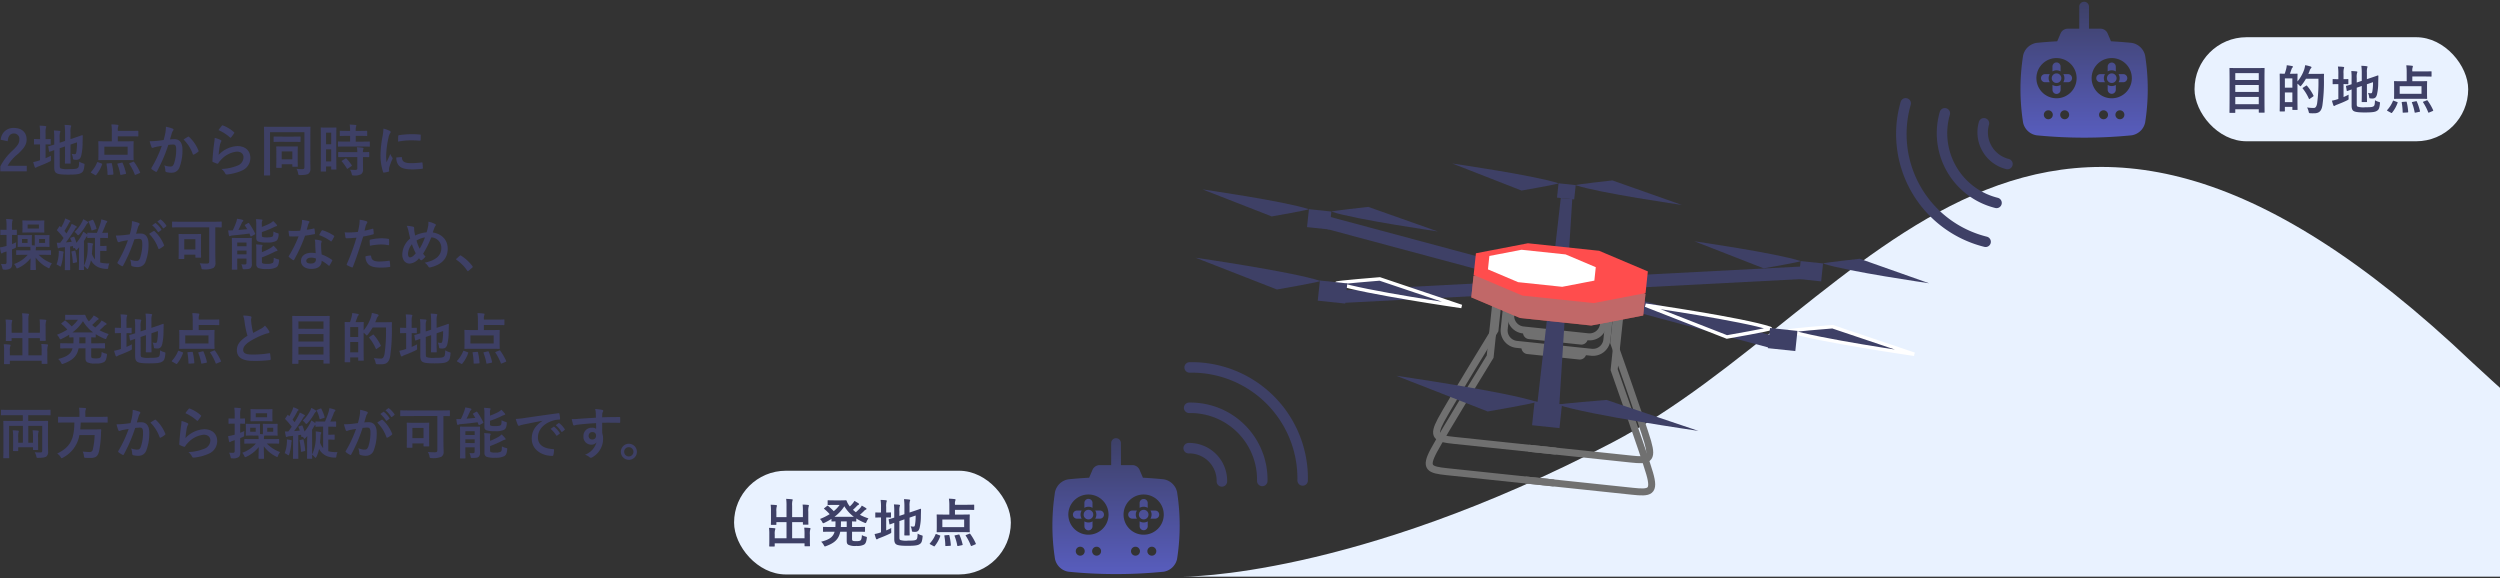 <svg xmlns="http://www.w3.org/2000/svg" xmlns:xlink="http://www.w3.org/1999/xlink" width="715.339" height="165.5" viewBox="0 0 715.339 165.5">
  <rect x="0" y="0" width="715.339" height="165.5" fill="#333333" stroke="none"/>
  <defs>
    <clipPath id="clip-path">
      <rect id="Rectangle_206" data-name="Rectangle 206" width="414" height="118" transform="translate(553 4890)" fill="#fff"/>
    </clipPath>
    <linearGradient id="linear-gradient" x1="0.5" x2="0.5" y2="1" gradientUnits="objectBoundingBox">
      <stop offset="0" stop-color="#3d4066"/>
      <stop offset="1" stop-color="#585dbe"/>
    </linearGradient>
  </defs>
  <g id="Group_1493" data-name="Group 1493" transform="translate(-278.661 -4868.5)">
    <g id="Group_1492" data-name="Group 1492">
      <g id="Group_1491" data-name="Group 1491">
        <g id="Group_1489" data-name="Group 1489" transform="translate(-4 -6)">
          <g id="Group_1488" data-name="Group 1488">
            <path id="Path_954" data-name="Path 954" d="M2.848-8.592c.1-1.456.72-2.208,1.728-2.208a1.524,1.524,0,0,1,1.6,1.7c0,1.008-.352,1.648-1.952,3.184A15.451,15.451,0,0,0,.736-1.392V.032H8.3v-1.6H2.816A11.939,11.939,0,0,1,5.792-4.96C7.664-6.7,8.256-7.728,8.256-9.088c0-2.112-1.456-3.3-3.648-3.3A3.576,3.576,0,0,0,.848-9.008ZM17.712-6.576,19.248-7.1v2.256c0,1.6-.032,2.368-.032,2.48,0,.16.016.176.176.176h1.28c.16,0,.176-.016.176-.176,0-.1-.032-.88-.032-2.48V-7.632l1.856-.64a15.247,15.247,0,0,1-.192,2.8c-.1.512-.208.592-.48.592a3.742,3.742,0,0,1-.848-.112,3.991,3.991,0,0,1,.336,1.152c.08.5.08.5.432.528a3.772,3.772,0,0,0,.592.032c.688,0,1.136-.288,1.376-1.216a15.649,15.649,0,0,0,.384-3.616l.048-2.048c0-.128-.064-.176-.176-.16s-.592.224-2.1.72l-1.232.416V-11.2a5.013,5.013,0,0,1,.1-1.44.9.9,0,0,0,.1-.32c0-.1-.1-.16-.256-.176a12.748,12.748,0,0,0-1.632-.128,16.591,16.591,0,0,1,.128,2.272v2.32l-1.536.512V-9.536a4.841,4.841,0,0,1,.1-1.52.72.72,0,0,0,.1-.336c0-.08-.1-.144-.32-.176q-.72-.072-1.536-.1a16.177,16.177,0,0,1,.1,2.272v1.76c-1.024.336-1.44.432-1.568.464-.144.048-.16.048-.128.208l.208,1.248c.032.16.048.176.208.128.128-.032.464-.176,1.28-.464v4.992c0,.864.224,1.344.608,1.584.4.256,1.2.448,3.376.448,2.48,0,3.248-.16,3.792-.528.528-.336.72-.768.864-2.16.048-.416.048-.416-.352-.528a4.533,4.533,0,0,1-1.152-.512c-.048,1.264-.128,1.584-.384,1.808-.32.256-.848.336-2.576.336a6.291,6.291,0,0,1-2.3-.176c-.224-.112-.3-.3-.3-.72ZM13.68-7.68c.912,0,1.216.032,1.312.032.144,0,.16-.016.16-.176V-9.04c0-.16-.016-.176-.16-.176-.1,0-.4.032-1.312.032V-10.9a5.365,5.365,0,0,1,.1-1.52.9.9,0,0,0,.1-.32c0-.1-.1-.176-.256-.192-.528-.064-1.024-.1-1.648-.112a13.549,13.549,0,0,1,.128,2.352v1.5h-.128c-1.04,0-1.36-.032-1.456-.032-.16,0-.16.016-.16.176v1.216c0,.16,0,.176.16.176.1,0,.416-.032,1.456-.032H12.1v4.544l-.368.112a11.49,11.49,0,0,1-1.584.4A14.028,14.028,0,0,0,10.576-1.2c.064.144.144.192.24.192a.417.417,0,0,0,.272-.112,2.253,2.253,0,0,1,.528-.256c1.056-.4,2.192-.864,3.184-1.36.448-.224.448-.224.416-.736a6.728,6.728,0,0,1,.016-.992,16.789,16.789,0,0,1-1.552.736Zm18.96-.88H31.168c-1.568,0-2.128-.032-2.224-.032-.16,0-.176.016-.176.16,0,.112.032.512.032,1.44v2.224c0,.928-.032,1.312-.032,1.424,0,.16.016.176.176.176.1,0,.656-.032,2.224-.032H36.48c1.552,0,2.112.032,2.224.032.16,0,.176-.016.176-.176,0-.1-.032-.5-.032-1.424V-6.992c0-.928.032-1.344.032-1.44,0-.144-.016-.16-.176-.16-.112,0-.672.032-2.224.032H34.352V-10h3.616c1.472,0,1.984.032,2.08.032.16,0,.176-.016.176-.16v-1.28c0-.16-.016-.176-.176-.176-.1,0-.608.032-2.08.032H34.352v-.128a2.736,2.736,0,0,1,.112-1.12.814.814,0,0,0,.064-.32c0-.1-.08-.144-.24-.16a15.715,15.715,0,0,0-1.776-.128,13.6,13.6,0,0,1,.128,2.064ZM30.5-7.04h6.656v2.32H30.5ZM27.824,1.072a.378.378,0,0,0,.208.08c.064,0,.1-.032.144-.112a10.119,10.119,0,0,0,1.68-3.008c.064-.16.016-.176-.176-.256l-.928-.352c-.224-.08-.272-.1-.336.08A9.221,9.221,0,0,1,26.7.208c-.112.128-.112.176.112.3Zm9.968-3.408c-.192.08-.24.128-.144.256A14.89,14.89,0,0,1,39.2.928c.048.144.08.128.288.064L40.56.544c.208-.1.208-.144.144-.288a15.35,15.35,0,0,0-1.68-2.9c-.112-.144-.144-.128-.352-.048Zm-3.36.112c-.224.048-.256.08-.192.224A14.817,14.817,0,0,1,35.056.9c.032.16.064.16.3.128L36.5.784c.208-.048.224-.08.192-.256a16.982,16.982,0,0,0-.944-2.848c-.064-.16-.08-.192-.288-.144ZM31.344-2.24c-.208.016-.256.064-.224.224a18.694,18.694,0,0,1,.288,2.9c0,.16.048.176.272.16L32.864.976c.208-.016.24-.08.224-.24a17.8,17.8,0,0,0-.432-2.88c-.032-.176-.064-.192-.272-.176Zm16.128-6.7c-.624.1-1.216.176-1.888.24-.7.064-1.408.112-2.112.112a14.618,14.618,0,0,0,.5,1.648.351.351,0,0,0,.512.208,4.7,4.7,0,0,1,.88-.256c.432-.08.944-.176,1.568-.272A33.738,33.738,0,0,1,44-.992a.3.3,0,0,0-.064.176.329.329,0,0,0,.128.24,7.276,7.276,0,0,0,1.1.7.262.262,0,0,0,.416-.144A44.188,44.188,0,0,0,48.8-7.536a10.6,10.6,0,0,1,1.344-.112c.7,0,.912.352.912,1.488a12.327,12.327,0,0,1-.624,3.968c-.256.656-.5.848-1.024.848a4.8,4.8,0,0,1-1.76-.352,4.572,4.572,0,0,1,.3,1.488A.415.415,0,0,0,48.24.24a5.224,5.224,0,0,0,1.584.176,2.29,2.29,0,0,0,2.16-1.5,13.74,13.74,0,0,0,.864-5.136c0-1.936-.816-2.96-2.32-2.96a12.066,12.066,0,0,0-1.248.064c.208-.672.368-1.264.576-1.92a2.024,2.024,0,0,1,.32-.608.333.333,0,0,0,.112-.24.337.337,0,0,0-.256-.32,11.71,11.71,0,0,0-1.92-.528,10.891,10.891,0,0,1-.16,1.776C47.84-10.416,47.728-9.856,47.472-8.944Zm5.7-.128a10.831,10.831,0,0,1,2.624,4.144c.048.192.208.208.368.128a6.53,6.53,0,0,0,1.2-.8.229.229,0,0,0,.064-.32,10.708,10.708,0,0,0-2.656-3.888c-.112-.112-.192-.144-.3-.08A13.568,13.568,0,0,0,53.168-9.072Zm10.016-2.7A12.762,12.762,0,0,1,66.416-9.7c.08.08.128.112.192.112.048,0,.112-.048.176-.128a10.479,10.479,0,0,0,.816-1.12.444.444,0,0,0,.08-.192c0-.064-.032-.112-.112-.176a10.5,10.5,0,0,0-3.136-1.9.267.267,0,0,0-.3.08A8.764,8.764,0,0,0,63.184-11.776Zm-1.12,2.224a9.97,9.97,0,0,1-.144,1.44c-.192,1.424-.4,3.312-.5,5.168,0,.224.064.256.224.32a11,11,0,0,0,1.088.432c.208.048.272.048.368-.112a4.378,4.378,0,0,1,.688-.88A7.123,7.123,0,0,1,68.4-5.616c1.376,0,1.92.784,1.92,1.648a2.621,2.621,0,0,1-1.888,2.416,13.276,13.276,0,0,1-4.4.9A4.093,4.093,0,0,1,65.12.7c.144.24.288.256.64.208a13.873,13.873,0,0,0,4.1-1.1,3.921,3.921,0,0,0,2.416-3.584c0-2.064-1.392-3.424-3.728-3.424A7.8,7.8,0,0,0,63.2-4.672a26.7,26.7,0,0,1,.384-2.912,3,3,0,0,1,.32-.848.476.476,0,0,0,.08-.24c0-.128-.08-.224-.256-.3A9,9,0,0,0,62.064-9.552Zm27.376.4c0-2.176.032-3.312.032-3.424,0-.16-.016-.176-.176-.176-.112,0-.64.032-2.128.032H78.48c-1.488,0-2.016-.032-2.128-.032-.16,0-.176.016-.176.176,0,.112.032,1.2.032,3.376v6.88c0,2.176-.032,3.232-.032,3.344,0,.16.016.176.176.176h1.392c.176,0,.192-.016.192-.176,0-.1-.032-1.04-.032-2.9v-9.3h9.84V-1.136c0,.384-.16.544-.624.544a14.859,14.859,0,0,1-1.632-.1A4.745,4.745,0,0,1,85.936.576c.112.528.112.512.608.512,1.5,0,2.1-.176,2.416-.432a1.707,1.707,0,0,0,.512-1.312c0-.544-.032-1.376-.032-2.768ZM81.072-.976c.16,0,.176-.016.176-.176V-2h3.04v.512c0,.176.016.192.176.192H85.68c.16,0,.176-.016.176-.192,0-.1-.032-.48-.032-2.608V-5.44c0-.992.032-1.408.032-1.5,0-.16-.016-.176-.176-.176-.112,0-.512.032-1.776.032H81.616c-1.232,0-1.648-.032-1.76-.032-.16,0-.176.016-.176.176,0,.112.032.528.032,1.792V-3.84c0,2.176-.032,2.576-.032,2.688,0,.16.016.176.176.176Zm.176-4.7h3.04v2.272h-3.04Zm3.216-2.736c1.408,0,1.9.032,2,.032.16,0,.176-.016.176-.192V-9.76c0-.16-.016-.176-.176-.176-.1,0-.592.032-2,.032H81.1c-1.408,0-1.888-.032-2-.032-.16,0-.176.016-.176.176v1.184c0,.176.016.192.176.192.112,0,.592-.032,2-.032Zm12.4-.7c0-2.352.032-3.136.032-3.232,0-.16-.016-.176-.176-.176-.112,0-.416.032-1.376.032H93.968c-.96,0-1.264-.032-1.376-.032-.16,0-.176.016-.176.176,0,.1.032.944.032,3.84v3.488c0,4.016-.032,4.832-.032,4.928,0,.16.016.176.176.176h1.184c.144,0,.16-.016.16-.176V-1.36h1.472v.7c0,.16.016.176.16.176H96.72c.16,0,.176-.016.176-.176,0-.1-.032-.816-.032-4.8Zm-2.928,6.3V-6.272h1.472v3.456Zm1.472-8.224v3.312H93.936V-11.04Zm8.72,3.968c1.52,0,2.048.032,2.144.032.176,0,.192-.016.192-.192v-1.1c0-.16-.016-.176-.192-.176-.1,0-.624.032-2.144.032h-1.7v-1.648H103.5c1.456,0,1.936.032,2.032.032.16,0,.176-.016.176-.176v-1.12c0-.176-.016-.192-.176-.192-.1,0-.576.032-2.032.032h-1.072a3.717,3.717,0,0,1,.08-1.2.89.89,0,0,0,.1-.336c0-.08-.1-.144-.256-.16-.592-.064-1.024-.1-1.648-.112a13.4,13.4,0,0,1,.112,1.808h-.752c-1.424,0-1.92-.032-2.016-.032-.176,0-.192.016-.192.192v1.12c0,.16.016.176.192.176.1,0,.592-.032,2.016-.032h.752V-8.48H99.664c-1.52,0-2.048-.032-2.144-.032-.176,0-.192.016-.192.176v1.1c0,.176.016.192.192.192.1,0,.624-.032,2.144-.032ZM102.88-4.064V-.88c0,.368-.144.5-.528.5-.528,0-1.008-.016-1.568-.064a3.565,3.565,0,0,1,.48,1.168c.112.48.128.48.608.48a3.692,3.692,0,0,0,2.08-.352,1.488,1.488,0,0,0,.56-1.36c0-.544-.016-1.232-.016-1.968V-4.064c1.088.016,1.52.032,1.6.032.176,0,.192-.016.192-.176v-1.12c0-.16-.016-.176-.192-.176-.08,0-.512.032-1.6.032a2.029,2.029,0,0,1,.08-.816.539.539,0,0,0,.08-.272c0-.08-.1-.144-.272-.176-.432-.064-1.008-.112-1.616-.144a11.883,11.883,0,0,1,.112,1.408H99.728c-1.52,0-2.032-.032-2.128-.032-.176,0-.192.016-.192.176v1.12c0,.16.016.176.192.176.1,0,.608-.032,2.128-.032ZM98.56-3.056c-.192.112-.192.16-.08.288A13.4,13.4,0,0,1,99.888-.8c.048.08.08.112.128.112s.1-.032.192-.1l.976-.672c.16-.112.176-.16.08-.3A12.8,12.8,0,0,0,99.792-3.6c-.128-.112-.176-.112-.336-.016Zm11.792-9.136a12.909,12.909,0,0,1-.288,2.384,30.544,30.544,0,0,0-.544,5.248,15,15,0,0,0,.736,4.768c.032.112.1.192.208.176a7.942,7.942,0,0,0,1.312-.256c.144-.032.208-.1.208-.208,0-.128-.032-.256-.032-.448a1.817,1.817,0,0,1,.048-.5,15.642,15.642,0,0,1,.912-2.416.443.443,0,0,0,.08-.256.637.637,0,0,0-.112-.24,4.153,4.153,0,0,1-.56-1.008c-.464,1.12-.752,1.648-1.088,2.384a15.43,15.43,0,0,1-.1-1.872,25.926,25.926,0,0,1,.672-5.168,3.78,3.78,0,0,1,.384-1.136c.208-.32.24-.368.24-.48,0-.144-.1-.24-.368-.384A7.081,7.081,0,0,0,110.352-12.192Zm3.68,8.256a3.525,3.525,0,0,0,.56,2.08c.688.944,1.792,1.328,4.16,1.328A21.482,21.482,0,0,0,121.36-.7c.272-.032.272-.048.272-.24a11.854,11.854,0,0,0-.1-1.376c-.032-.208-.064-.224-.224-.208a22.935,22.935,0,0,1-3.056.208c-1.744,0-2.512-.4-2.608-1.5,0-.176-.032-.256-.16-.24Zm.512-4.544a19.561,19.561,0,0,1,3.632-.368c.816,0,1.648.032,2.608.1.144.016.192-.048.208-.192.032-.448.032-.88.032-1.36,0-.16-.032-.192-.368-.208-.672-.064-1.408-.1-2.368-.1a25.546,25.546,0,0,0-3.472.288c-.16.032-.208.08-.224.272C114.56-9.776,114.56-9.376,114.544-8.48ZM8.576,23.912a9.361,9.361,0,0,1-3.92,2.64,2.715,2.715,0,0,1,.576.864c.112.272.176.384.288.384a1.1,1.1,0,0,0,.368-.128,9.829,9.829,0,0,0,3.5-2.752c-.016,1.408-.064,2.752-.064,3.168,0,.16.016.176.192.176h1.216c.16,0,.176-.016.176-.176,0-.448-.064-1.952-.064-3.408a9.563,9.563,0,0,0,3.44,2.912.867.867,0,0,0,.368.16c.128,0,.176-.112.272-.4a3.976,3.976,0,0,1,.576-1.008,10.01,10.01,0,0,1-3.792-2.432H12.88c1.552,0,2.1.032,2.192.032.144,0,.16-.016.16-.176v-.992c0-.16-.016-.176-.16-.176-.1,0-.64.032-2.192.032h-2a3.253,3.253,0,0,1,.064-.864l.064-.128c.192,0,.512-.016,1.04-.016h1.28c.912,0,1.2.032,1.3.032.16,0,.176-.016.176-.176,0-.1-.032-.352-.032-1.04v-.992c0-.672.032-.928.032-1.024,0-.16-.016-.176-.176-.176-.1,0-.384.032-1.3.032h-1.28c-.928,0-1.2-.032-1.312-.032-.16,0-.176.016-.176.176,0,.112.032.352.032,1.024v.992c0,.4-.016.64-.016.8-.288-.032-.544-.048-.816-.064-.016-.16-.016-.384-.016-.736v-.992c0-.672.032-.928.032-1.024,0-.16-.016-.176-.176-.176-.112,0-.384.032-1.28.032H7.136c-.912,0-1.184-.032-1.28-.032-.16,0-.16.016-.16.176,0,.112.016.352.016,1.024v.992c0,.688-.016.944-.016,1.04,0,.16,0,.176.16.176.1,0,.368-.032,1.28-.032H8.32c.5,0,.8.016.992.016.032.352.048.656.048.992H7.632c-1.568,0-2.1-.032-2.192-.032-.16,0-.176.016-.176.176v.992c0,.16.016.176.176.176.1,0,.624-.032,2.192-.032Zm4.96-3.392H11.824V19.384h1.712Zm-5.008,0H6.944V19.384H8.528Zm-4.448-2.3c.816.016,1.1.032,1.2.032.16,0,.176-.016.176-.176V16.92c0-.176-.016-.192-.176-.192-.1,0-.384.032-1.2.032V15.9a6.714,6.714,0,0,1,.08-1.616.83.83,0,0,0,.112-.352c0-.08-.1-.144-.24-.16-.56-.064-1.056-.1-1.648-.112a13.285,13.285,0,0,1,.128,2.272v.832h-.16c-1.056,0-1.36-.032-1.44-.032-.16,0-.176.016-.176.192v1.152c0,.16.016.176.176.176.08,0,.384-.032,1.44-.032h.16v3.152a4.007,4.007,0,0,1-.416.112,9.9,9.9,0,0,1-1.456.3A11.632,11.632,0,0,0,.912,23.32c.032.112.1.192.192.192A.453.453,0,0,0,1.36,23.4a2.081,2.081,0,0,1,.56-.256l.592-.192V25.96c0,.464-.128.608-.512.608A7.663,7.663,0,0,1,.928,26.52a7.424,7.424,0,0,1,.384,1.152c.112.48.112.48.608.48a2.645,2.645,0,0,0,1.7-.352c.368-.272.512-.7.512-1.6,0-.784-.048-1.664-.048-3.184V22.36l.64-.272c.48-.208.48-.208.48-.72a7.262,7.262,0,0,1,.064-1.04c-.432.208-.816.368-1.184.512ZM8.992,14.1c-1.264,0-1.68-.032-1.776-.032-.16,0-.176.016-.176.176,0,.112.032.368.032,1.072v.992c0,.7-.032.96-.032,1.072,0,.16.016.176.176.176.1,0,.512-.032,1.776-.032H11.36c1.248,0,1.68.032,1.792.032.16,0,.176-.016.176-.176,0-.112-.032-.368-.032-1.072V15.32c0-.7.032-.976.032-1.072,0-.16-.016-.176-.176-.176-.112,0-.544.032-1.792.032Zm2.784,2.288H8.544V15.256h3.232Zm9.184,2.592c-.24.08-.256.112-.176.288.128.3.256.608.368.928-.56.064-1.088.112-1.648.16.784-1.024,1.632-2.256,2.464-3.568.224-.384.288-.528.448-.624a.283.283,0,0,0,.192-.256c0-.1-.048-.128-.208-.224a10.313,10.313,0,0,0-1.264-.624,6.618,6.618,0,0,1-.448.976c-.32.576-.656,1.168-1.024,1.776-.192-.24-.384-.48-.592-.72.448-.7.832-1.376,1.28-2.192a.743.743,0,0,1,.272-.384.247.247,0,0,0,.144-.208c0-.1-.048-.176-.208-.256-.384-.192-.832-.368-1.264-.544a6.253,6.253,0,0,1-.32.912,12.32,12.32,0,0,1-.848,1.664l-.272-.288c-.048-.064-.1-.1-.128-.1-.048,0-.08.032-.128.112l-.56.832c-.128.176-.16.224-.032.32a20.56,20.56,0,0,1,1.824,2.144q-.456.7-.96,1.344c-.288.016-.608.016-.976.016.064.448.144.912.24,1.328.032.176.1.256.176.256a.443.443,0,0,0,.256-.08,1.662,1.662,0,0,1,.608-.144c.368-.032.7-.064,1.04-.112v4.3c0,1.472-.032,2-.032,2.1,0,.16.016.176.176.176h1.184c.176,0,.192-.016.192-.176,0-.08-.032-.624-.032-2.1v-4.48c.256-.032.512-.08.784-.128l.1.48c.032.16.08.208.3.128l.176-.048.128.256c.112.224.176.336.272.336.08,0,.16-.08.32-.24.16-.176.336-.352.5-.544-.016.656-.048,1.488-.048,2.08V26.12c0,1.28-.032,1.872-.032,1.968,0,.16.016.176.192.176h1.12c.16,0,.176-.016.176-.176,0-.048-.032-.368-.032-.976a3.274,3.274,0,0,1,.7.64c.144.16.224.24.3.24.1,0,.16-.1.256-.288a10.255,10.255,0,0,0,.752-2.24A4.373,4.373,0,0,0,29.6,27.736a6.7,6.7,0,0,0,1.6.208c.368-.016.368-.016.432-.528a4.333,4.333,0,0,1,.288-1.04,10.478,10.478,0,0,1-2-.128A6,6,0,0,1,29.3,26.1V22.792h.576c.816,0,.976.032,1.072.032.16,0,.176-.016.176-.176v-1.12c0-.16-.016-.176-.176-.176-.1,0-.256.032-1.072.032H29.3v-2.3h.368c1.216,0,1.616.032,1.712.032.144,0,.16-.016.16-.176V17.768c0-.16-.016-.176-.16-.176-.1,0-.464.032-1.5.032.384-.848.768-1.792,1.008-2.416a1.346,1.346,0,0,1,.288-.512.357.357,0,0,0,.16-.288c0-.1-.08-.16-.192-.208a12.777,12.777,0,0,0-1.52-.416,6.137,6.137,0,0,1-.208,1.008,30.13,30.13,0,0,1-1.056,2.832h-.864c-1.216,0-1.616-.032-1.712-.032-.16,0-.176.016-.176.176V18.1a.424.424,0,0,1-.1-.08,7.114,7.114,0,0,0-1.056-.7,7.452,7.452,0,0,1-.448.96,13.822,13.822,0,0,1-1.5,2.208,15.476,15.476,0,0,0-.576-1.648c-.08-.128-.1-.128-.3-.08Zm3.7.96c.176-.272.336-.544.5-.832a1.514,1.514,0,0,1,.368-.5l.08-.048v.368c0,.16.016.176.176.176.1,0,.5-.032,1.712-.032h.32v6.144a4.591,4.591,0,0,1-.88-1.6c.064-.544.1-1.168.144-1.872a1.764,1.764,0,0,1,.1-.624.82.82,0,0,0,.112-.288c0-.112-.1-.16-.288-.208a12.844,12.844,0,0,0-1.328-.176,6.4,6.4,0,0,1,.048,1.232,12.1,12.1,0,0,1-1.056,5.376Zm-2.688-2.576a2.706,2.706,0,0,1,.688.656c.16.192.256.288.352.288s.192-.1.368-.272a14.415,14.415,0,0,0,1.936-2.688,1.191,1.191,0,0,1,.384-.464.284.284,0,0,0,.144-.24c0-.112-.048-.144-.24-.272a7.948,7.948,0,0,0-1.168-.64,4.257,4.257,0,0,1-.368.848A10.791,10.791,0,0,1,21.968,17.368Zm-5.152,9.3a4.616,4.616,0,0,1,.752.416.79.79,0,0,0,.368.192c.08,0,.128-.112.208-.368a13.842,13.842,0,0,0,.56-2.976,1.893,1.893,0,0,1,.08-.56.491.491,0,0,0,.064-.24c0-.08-.048-.144-.24-.192-.256-.064-.7-.144-1.152-.208a9.507,9.507,0,0,1-.016.976A9.743,9.743,0,0,1,16.816,26.664Zm9.312-12.4c-.224.08-.24.1-.16.256a8.537,8.537,0,0,1,.816,2.256c.032.16.08.192.3.128l.96-.32c.224-.08.24-.128.192-.272a12.557,12.557,0,0,0-.9-2.288c-.1-.16-.128-.176-.336-.1ZM21.28,22.9c-.208.048-.24.064-.192.24a19.307,19.307,0,0,1,.384,2.96c0,.192.032.208.288.16l.7-.176c.224-.048.24-.064.224-.256a19.458,19.458,0,0,0-.464-2.976c-.048-.16-.064-.176-.256-.128Zm22.9-7.44a7.939,7.939,0,0,1,1.616,1.856.167.167,0,0,0,.272.048l.672-.5a.161.161,0,0,0,.048-.256,7.364,7.364,0,0,0-1.52-1.712c-.1-.08-.16-.1-.24-.032Zm1.472-1.056a7.569,7.569,0,0,1,1.6,1.84.164.164,0,0,0,.272.048l.64-.5a.185.185,0,0,0,.048-.288,6.682,6.682,0,0,0-1.52-1.648c-.1-.08-.144-.1-.24-.032Zm-7.872,3.648c-.624.1-1.216.176-1.888.24-.7.064-1.408.112-2.112.112a14.618,14.618,0,0,0,.5,1.648.351.351,0,0,0,.512.208,4.7,4.7,0,0,1,.88-.256c.432-.08.944-.176,1.568-.272A33.738,33.738,0,0,1,34.3,26.008a.3.3,0,0,0-.064.176.329.329,0,0,0,.128.24,7.276,7.276,0,0,0,1.1.7.262.262,0,0,0,.416-.144,44.188,44.188,0,0,0,3.216-7.52,10.6,10.6,0,0,1,1.344-.112c.7,0,.912.352.912,1.472a12.357,12.357,0,0,1-.624,3.984c-.256.656-.5.848-1.024.848a4.258,4.258,0,0,1-1.84-.416,4.572,4.572,0,0,1,.3,1.488.427.427,0,0,0,.288.448,4.24,4.24,0,0,0,1.664.24,2.29,2.29,0,0,0,2.16-1.5,13.632,13.632,0,0,0,.864-5.008c0-2.048-.8-3.088-2.288-3.088a12.226,12.226,0,0,0-1.28.064c.208-.672.368-1.264.576-1.92a2.024,2.024,0,0,1,.32-.608.333.333,0,0,0,.112-.24.337.337,0,0,0-.256-.32,11.71,11.71,0,0,0-1.92-.528,10.891,10.891,0,0,1-.16,1.776C38.144,16.584,38.032,17.144,37.776,18.056Zm5.52-.128a10.831,10.831,0,0,1,2.624,4.144c.048.192.208.208.368.128a6.53,6.53,0,0,0,1.2-.8.229.229,0,0,0,.064-.32A10.708,10.708,0,0,0,44.9,17.192c-.112-.112-.192-.144-.3-.08A13.568,13.568,0,0,0,43.3,17.928ZM60.5,16.04v9.792c0,.48-.208.592-.784.592-.592,0-1.344-.032-1.936-.1a3.812,3.812,0,0,1,.464,1.232c.1.512.1.512.608.512a5.617,5.617,0,0,0,2.88-.416,1.637,1.637,0,0,0,.56-1.488c0-.656-.048-1.424-.048-3.12V16.04c1.12.016,1.568.032,1.664.032.16,0,.176-.016.176-.176V14.584c0-.16-.016-.176-.176-.176-.1,0-.592.032-2,.032H52.048c-1.408,0-1.9-.032-2-.032-.16,0-.176.016-.176.176V15.9c0,.16.016.176.176.176.1,0,.592-.032,2-.032Zm-7.312,9.072c.16,0,.176-.016.176-.176V23.864h3.184v.688c0,.16.016.176.192.176H58c.16,0,.176-.016.176-.176,0-.1-.032-.544-.032-2.88V19.88c0-1.184.032-1.664.032-1.76,0-.16-.016-.176-.176-.176-.112,0-.528.032-1.792.032h-2.5c-1.248,0-1.68-.032-1.792-.032-.16,0-.176.016-.176.176,0,.112.032.592.032,2.128v1.68c0,2.448-.032,2.9-.032,3.008,0,.16.016.176.176.176Zm.176-5.664h3.184v2.928H53.36Zm19.312,1.936c0-1.344.032-2.048.032-2.144,0-.16-.016-.176-.176-.176-.1,0-.5.032-1.68.032h-2c-1.184,0-1.584-.032-1.7-.032-.16,0-.176.016-.176.176,0,.112.032.7.032,2v4.8c0,1.3-.032,1.856-.032,1.968,0,.144.016.16.176.16h1.216c.16,0,.176-.016.176-.16,0-.1-.032-.7-.032-1.968V25h2.656v1.2c0,.352-.144.48-.528.48a6.311,6.311,0,0,1-.96-.064,3.257,3.257,0,0,1,.32.944c.1.48.1.48.592.48,1.2-.016,1.5-.128,1.76-.352a1.581,1.581,0,0,0,.352-1.264c0-.5-.032-1.36-.032-2.176Zm-1.5-.992v1.072H68.512V20.392Zm-2.656,3.376V22.7h2.656v1.072Zm7.056.88a33.6,33.6,0,0,0,3.488-1.52,2.433,2.433,0,0,1,.72-.288c.144-.016.256-.1.256-.192,0-.08-.048-.16-.16-.3a8.5,8.5,0,0,0-.992-1.04,3.952,3.952,0,0,1-.864.672,15.112,15.112,0,0,1-2.448,1.168v-.768c0-.624.016-.72.08-.848a.617.617,0,0,0,.1-.288c0-.112-.1-.16-.272-.192-.528-.064-1.088-.1-1.6-.112a8.424,8.424,0,0,1,.1,1.552V26.52a1.155,1.155,0,0,0,.56,1.168,6.581,6.581,0,0,0,2.528.288,5.287,5.287,0,0,0,2.656-.5c.448-.32.64-.784.752-1.776.048-.416.048-.432-.352-.528a4.671,4.671,0,0,1-1.152-.448c-.032.864-.032,1.232-.272,1.488a2.926,2.926,0,0,1-1.552.288,4.142,4.142,0,0,1-1.28-.112c-.24-.112-.288-.24-.288-.544Zm-.016-9.5a2.119,2.119,0,0,1,.08-.88.558.558,0,0,0,.1-.272c0-.1-.1-.16-.272-.176-.528-.064-1.088-.1-1.6-.112a8.613,8.613,0,0,1,.1,1.568v3.792c0,.592.176.9.544,1.04a6.921,6.921,0,0,0,2.448.272,5.25,5.25,0,0,0,2.672-.416c.448-.3.624-.752.736-1.712.016-.432.016-.432-.368-.544a5,5,0,0,1-1.12-.464c-.032.88-.032,1.2-.224,1.392-.192.208-.752.288-1.6.288a4.575,4.575,0,0,1-1.216-.1c-.224-.08-.272-.192-.272-.48V17.4a24.925,24.925,0,0,0,3.392-1.376,3.042,3.042,0,0,1,.736-.288c.128-.032.224-.1.224-.192a.378.378,0,0,0-.144-.272,8.165,8.165,0,0,0-.976-1.024,3.6,3.6,0,0,1-.88.656,19.185,19.185,0,0,1-2.352,1.024Zm-4.72.128c-.176.08-.208.128-.112.272.224.336.432.672.64,1.024-.8.1-1.648.16-2.512.224.32-.608.672-1.36.928-1.92a1.276,1.276,0,0,1,.288-.464.4.4,0,0,0,.176-.288c0-.112-.08-.176-.256-.24a9.934,9.934,0,0,0-1.52-.288,6.314,6.314,0,0,1-.288,1.088,19.76,19.76,0,0,1-.944,2.224c-.416.016-.9.016-1.312.016.048.464.128.96.208,1.392.048.192.112.256.208.256a.593.593,0,0,0,.24-.064,2,2,0,0,1,.64-.144c1.616-.144,3.28-.32,4.784-.544l.288.7c.08.176.128.192.3.08l.912-.5c.176-.1.192-.16.112-.32a20.351,20.351,0,0,0-1.68-2.864c-.1-.128-.16-.176-.336-.08Zm20.144,8.16a8.246,8.246,0,0,0-1.264-.1c-1.808,0-2.96.944-2.96,2.336,0,1.376,1.184,2.272,2.944,2.272,1.824,0,2.976-.736,2.976-2.336a11.9,11.9,0,0,1,1.952,1.344c.064.064.112.1.16.1s.1-.032.144-.112a9.846,9.846,0,0,0,.736-1.3c.08-.16.064-.224-.1-.336a12.545,12.545,0,0,0-2.88-1.488,20.9,20.9,0,0,1-.176-2.72,1.663,1.663,0,0,1,.064-.656,2.006,2.006,0,0,0,.1-.336.246.246,0,0,0-.224-.256,8.649,8.649,0,0,0-1.744-.3,5.62,5.62,0,0,1,.128,1.136C90.848,21.432,90.88,22.408,90.976,23.432Zm.032,1.52a1.842,1.842,0,0,1,.016.32c0,.672-.528,1.136-1.392,1.136-.912,0-1.36-.256-1.36-.768,0-.608.624-.928,1.424-.928A4.077,4.077,0,0,1,91.008,24.952ZM88.4,16.744c.144-.48.272-.976.384-1.36a1.759,1.759,0,0,1,.256-.592.394.394,0,0,0,.144-.3c0-.112-.1-.208-.256-.24a14.8,14.8,0,0,0-1.872-.336,6.192,6.192,0,0,1-.1,1.3c-.112.576-.224,1.12-.416,1.792-.736.064-1.216.08-1.84.08-.464,0-.832-.016-1.488-.064a8.36,8.36,0,0,0,.16,1.36c.032.208.064.256.224.256.4.016.528.016.88.016.5,0,.992,0,1.6-.032A32.278,32.278,0,0,1,83.312,24.2a.306.306,0,0,0-.08.192c0,.064.032.112.112.176a7.6,7.6,0,0,0,1.1.816.444.444,0,0,0,.192.08c.064,0,.112-.048.176-.16a44.211,44.211,0,0,0,3.12-6.864c.992-.144,1.776-.256,2.64-.432.128-.016.192-.048.192-.192a8.682,8.682,0,0,0-.144-1.3c-.032-.176-.1-.176-.24-.128A17.2,17.2,0,0,1,88.4,16.744Zm3.552,1.52a13.828,13.828,0,0,1,3.312,1.744.223.223,0,0,0,.144.064c.048,0,.1-.032.144-.112a9.732,9.732,0,0,0,.672-1.184.382.382,0,0,0,.064-.192c0-.064-.048-.112-.144-.176a12.483,12.483,0,0,0-3.136-1.5.223.223,0,0,0-.336.112C92.464,17.3,92.224,17.784,91.952,18.264ZM104.944,17c.112-.4.224-.944.384-1.52a3.046,3.046,0,0,1,.336-.64.384.384,0,0,0,.08-.256.266.266,0,0,0-.176-.256,9.325,9.325,0,0,0-2.016-.448,11.01,11.01,0,0,1-.1,1.472c-.112.656-.24,1.36-.4,2a21.623,21.623,0,0,1-2.592.16,7.384,7.384,0,0,1-1.184-.048c.08.576.16,1.12.224,1.456.032.208.1.256.336.256.752,0,1.872-.08,2.8-.176a60.061,60.061,0,0,1-2.768,7.584.258.258,0,0,0,.128.32c.336.192,1.12.528,1.28.592.176.048.272.064.352-.16,1.024-2.656,1.84-5.1,2.928-8.656a25.551,25.551,0,0,0,2.784-.608c.208-.048.256-.1.24-.3-.016-.336-.064-.8-.112-1.152-.016-.128-.08-.208-.256-.16C106.432,16.68,105.568,16.888,104.944,17Zm.288,7.344a3.121,3.121,0,0,0,.72,2.192c.72.752,1.808,1.04,3.9,1.04a19.013,19.013,0,0,0,2.176-.176c.256-.016.272-.064.256-.256a10,10,0,0,0-.128-1.392c-.016-.128-.064-.16-.192-.144a23.92,23.92,0,0,1-2.688.224c-1.536,0-2.32-.336-2.448-1.5-.016-.16-.08-.224-.24-.224A8.149,8.149,0,0,0,105.232,24.344Zm1.248-3.024a17.706,17.706,0,0,1,3.216-.368,10.7,10.7,0,0,1,1.984.192c.224.048.3-.016.3-.288a11.292,11.292,0,0,0-.016-1.28c0-.192-.048-.208-.272-.24a11.652,11.652,0,0,0-1.872-.16,16.71,16.71,0,0,0-3.12.368c-.24.048-.288.1-.288.32C106.416,20.184,106.448,20.76,106.48,21.32ZM122.7,17.48a9.159,9.159,0,0,0-3.264.912c-.1-.384-.144-.672-.224-1.136a5.207,5.207,0,0,1-.064-.912c0-.288-.048-.4-.3-.464a6.946,6.946,0,0,0-1.808-.256,7.243,7.243,0,0,1,.48,1.5c.16.7.32,1.5.5,2.112a6.1,6.1,0,0,0-2.272,4.592c0,1.6.88,2.592,2.1,2.592a3.678,3.678,0,0,0,2.672-1.52c.176.208.3.336.432.464a.346.346,0,0,0,.224.1.382.382,0,0,0,.224-.08,4.583,4.583,0,0,0,.992-.976,5.648,5.648,0,0,1-.688-.816,28.806,28.806,0,0,0,2.336-4.672,2.987,2.987,0,0,1,2.88,3.024c0,2.784-2.608,3.776-4.784,4.224a3.272,3.272,0,0,1,1.04,1.056c.192.3.3.352.656.272,3.184-.784,4.912-2.5,4.912-5.344,0-2.544-1.744-4.24-4.272-4.64.208-.64.352-1.024.448-1.28a2.639,2.639,0,0,1,.32-.592.548.548,0,0,0,.112-.272c0-.112-.08-.208-.256-.288a6.624,6.624,0,0,0-1.888-.64,4.134,4.134,0,0,1-.032,1.088A12.174,12.174,0,0,1,122.7,17.48Zm-2.88,2.352a6.276,6.276,0,0,1,2.416-.9,19.272,19.272,0,0,1-1.52,3.232A11.983,11.983,0,0,1,119.824,19.832Zm-1.312,1.056a16.536,16.536,0,0,0,1.1,2.592c-.672.816-1.184,1.168-1.664,1.168-.336,0-.56-.432-.56-.976A4.478,4.478,0,0,1,118.512,20.888Zm12.752,4.128c-.08.1-.112.144-.112.192s.048.1.144.16a11.946,11.946,0,0,1,3.024,3.056c.08.128.144.16.224.16.048,0,.112-.048.224-.144l.976-.832c.128-.112.16-.176.16-.256,0-.064-.016-.112-.112-.24a11.913,11.913,0,0,0-3.184-2.928.323.323,0,0,0-.208-.1.342.342,0,0,0-.24.128ZM12.048,46.208H8.768V42.72a5.5,5.5,0,0,1,.08-1.472.9.9,0,0,0,.1-.32c0-.1-.1-.144-.24-.16-.56-.064-1.152-.112-1.76-.128A14.476,14.476,0,0,1,7.056,42.7v3.5H3.968V44.464a4.517,4.517,0,0,1,.1-1.408,1.336,1.336,0,0,0,.08-.32c0-.1-.08-.176-.24-.192-.544-.064-1.072-.1-1.68-.112a14.858,14.858,0,0,1,.1,2.048v2.4c0,.96-.032,1.408-.032,1.52,0,.16.016.176.176.176H3.792c.16,0,.176-.016.176-.176v-.656H7.056v4.928h-3.6V51.488A4.21,4.21,0,0,1,3.568,50.1a1.062,1.062,0,0,0,.1-.32c0-.1-.112-.16-.272-.176-.544-.064-1.072-.1-1.68-.112a14.362,14.362,0,0,1,.1,2.016v2.112c0,.9-.032,1.3-.032,1.408,0,.144.016.16.192.16H3.28c.16,0,.176-.016.176-.16v-.816h9.1v.736c0,.144.016.16.176.16h1.312c.16,0,.176-.016.176-.16,0-.1-.032-.512-.032-1.408V51.6a4.967,4.967,0,0,1,.112-1.568,1.045,1.045,0,0,0,.08-.32c0-.08-.1-.16-.24-.176-.544-.064-1.072-.1-1.68-.112a14.474,14.474,0,0,1,.1,2.032v1.216H8.768V47.744h3.28v.592c0,.176.016.192.192.192h1.328c.144,0,.16-.016.16-.192,0-.1-.032-.56-.032-1.52V44.56a4.967,4.967,0,0,1,.112-1.568,1.045,1.045,0,0,0,.08-.32c0-.1-.1-.16-.256-.176-.56-.064-1.072-.1-1.664-.112a18.123,18.123,0,0,1,.08,2.032Zm14.688,4.464h1.616c1.536,0,2.048.032,2.16.032.16,0,.176-.016.176-.176V49.376c0-.16-.016-.176-.176-.176-.112,0-.624.032-2.16.032H26.736V47.52c.736.016,1.04.032,1.12.032.16,0,.176-.016.176-.176v-.752A16.831,16.831,0,0,0,30.5,47.9a.974.974,0,0,0,.368.112c.128,0,.176-.112.3-.416a4.458,4.458,0,0,1,.576-1.008A15.36,15.36,0,0,1,29.136,45.5c.464-.4.88-.784,1.232-1.136a1.466,1.466,0,0,1,.56-.432c.128-.048.208-.128.208-.224s-.048-.176-.192-.272c-.368-.24-.784-.48-1.248-.736a3.937,3.937,0,0,1-.448.688,13.6,13.6,0,0,1-1.36,1.328c-.3-.224-.592-.48-.88-.736a14.187,14.187,0,0,0,1.1-1.056,1.587,1.587,0,0,1,.544-.432c.144-.064.208-.144.208-.24,0-.08-.032-.16-.176-.256a11.882,11.882,0,0,0-1.232-.736,4.071,4.071,0,0,1-.448.672,7.959,7.959,0,0,1-.96,1.024,3.881,3.881,0,0,1-.224-.32,4.959,4.959,0,0,1-.736-1.376c-.08-.176-.128-.192-.272-.192-.112,0-.56.032-1.456.032H21.152c-1.2,0-1.584-.032-1.68-.032-.176,0-.192.016-.192.176v1.1c0,.16.016.176.192.176.1,0,.48-.032,1.68-.032h1.792a9.57,9.57,0,0,1-1.792,1.9,21.05,21.05,0,0,0-1.744-1.616c-.144-.112-.176-.08-.32.032l-.8.64c-.08.064-.128.112-.128.144,0,.048.048.1.128.16A13.293,13.293,0,0,1,19.9,45.312a17.6,17.6,0,0,1-2.96,1.472,3.507,3.507,0,0,1,.656.88c.144.288.208.416.336.416a1.1,1.1,0,0,0,.368-.128,21.13,21.13,0,0,0,2.144-1.184v.608c0,.16.016.176.192.176.064,0,.352-.016,1.04-.032v.544c0,.432-.016.816-.032,1.168h-1.44c-1.52,0-2.048-.032-2.144-.032-.176,0-.192.016-.192.176v1.152c0,.16.016.176.192.176.1,0,.624-.032,2.144-.032h1.2c-.464,1.648-1.616,2.4-4.112,3.056a3.682,3.682,0,0,1,.816,1.04c.16.288.224.4.352.4a1.361,1.361,0,0,0,.352-.112c2.64-.96,3.872-2.16,4.32-4.384H25.1v2.64c0,.8.1,1.072.5,1.344a4.848,4.848,0,0,0,2.48.352,4.4,4.4,0,0,0,2.3-.4c.48-.3.688-.784.848-1.92.064-.416.032-.432-.4-.544a3.467,3.467,0,0,1-1.088-.448c-.064,1.04-.192,1.408-.4,1.6-.192.176-.56.256-1.264.256-.72,0-1.024-.048-1.168-.16-.128-.1-.176-.256-.176-.56Zm-5.36-4.56A11.926,11.926,0,0,0,24.384,42.9a10.91,10.91,0,0,0,2.9,3.216Zm1.936,3.12c.016-.368.032-.752.032-1.168V47.52H25.1v1.712Zm17.552-1.808L42.4,46.9v2.256c0,1.6-.032,2.368-.032,2.48,0,.16.016.176.176.176h1.28c.16,0,.176-.016.176-.176,0-.1-.032-.88-.032-2.48V46.368l1.856-.64a15.247,15.247,0,0,1-.192,2.8c-.1.512-.208.592-.48.592a3.742,3.742,0,0,1-.848-.112,3.991,3.991,0,0,1,.336,1.152c.08.5.08.5.432.528a3.772,3.772,0,0,0,.592.032c.688,0,1.136-.288,1.376-1.216a15.649,15.649,0,0,0,.384-3.616l.048-2.048c0-.128-.064-.176-.176-.16s-.592.224-2.1.72l-1.232.416V42.8a5.012,5.012,0,0,1,.1-1.44.9.9,0,0,0,.1-.32c0-.1-.1-.16-.256-.176a12.749,12.749,0,0,0-1.632-.128,16.591,16.591,0,0,1,.128,2.272v2.32l-1.536.512V44.464a4.84,4.84,0,0,1,.1-1.52.72.72,0,0,0,.1-.336c0-.08-.1-.144-.32-.176q-.72-.072-1.536-.1a16.176,16.176,0,0,1,.1,2.272v1.76c-1.024.336-1.44.432-1.568.464-.144.048-.16.048-.128.208l.208,1.248c.032.16.048.176.208.128.128-.032.464-.176,1.28-.464v4.992c0,.864.224,1.344.608,1.584.4.256,1.2.448,3.376.448,2.48,0,3.248-.16,3.792-.528.528-.336.72-.768.864-2.16.048-.416.048-.416-.352-.528a4.533,4.533,0,0,1-1.152-.512c-.048,1.264-.128,1.584-.384,1.808-.32.256-.848.336-2.576.336a6.291,6.291,0,0,1-2.3-.176c-.224-.112-.3-.3-.3-.72Zm-4.032-1.1c.912,0,1.216.032,1.312.032.144,0,.16-.016.16-.176V44.96c0-.16-.016-.176-.16-.176-.1,0-.4.032-1.312.032V43.1a5.365,5.365,0,0,1,.1-1.52.9.9,0,0,0,.1-.32c0-.1-.1-.176-.256-.192-.528-.064-1.024-.1-1.648-.112a13.549,13.549,0,0,1,.128,2.352v1.5H35.12c-1.04,0-1.36-.032-1.456-.032-.16,0-.16.016-.16.176v1.216c0,.16,0,.176.16.176.1,0,.416-.032,1.456-.032h.128v4.544l-.368.112a11.491,11.491,0,0,1-1.584.4,14.028,14.028,0,0,0,.432,1.424c.064.144.144.192.24.192a.417.417,0,0,0,.272-.112,2.253,2.253,0,0,1,.528-.256c1.056-.4,2.192-.864,3.184-1.36.448-.224.448-.224.416-.736a6.728,6.728,0,0,1,.016-.992,16.789,16.789,0,0,1-1.552.736Zm18.96-.88H54.32c-1.568,0-2.128-.032-2.224-.032-.16,0-.176.016-.176.16,0,.112.032.512.032,1.44v2.224c0,.928-.032,1.312-.032,1.424,0,.16.016.176.176.176.1,0,.656-.032,2.224-.032h5.312c1.552,0,2.112.032,2.224.032.16,0,.176-.016.176-.176,0-.1-.032-.5-.032-1.424V47.008c0-.928.032-1.344.032-1.44,0-.144-.016-.16-.176-.16-.112,0-.672.032-2.224.032H57.5V44H61.12c1.472,0,1.984.032,2.08.032.16,0,.176-.016.176-.16v-1.28c0-.16-.016-.176-.176-.176-.1,0-.608.032-2.08.032H57.5V42.32a2.736,2.736,0,0,1,.112-1.12.814.814,0,0,0,.064-.32c0-.1-.08-.144-.24-.16a15.715,15.715,0,0,0-1.776-.128,13.6,13.6,0,0,1,.128,2.064Zm-2.144,1.52H60.3v2.32H53.648Zm-2.672,8.112a.378.378,0,0,0,.208.08c.064,0,.1-.032.144-.112a10.119,10.119,0,0,0,1.68-3.008c.064-.16.016-.176-.176-.256l-.928-.352c-.224-.08-.272-.1-.336.08a9.222,9.222,0,0,1-1.712,2.7c-.112.128-.112.176.112.3Zm9.968-3.408c-.192.08-.24.128-.144.256a14.89,14.89,0,0,1,1.552,3.008c.048.144.08.128.288.064l1.072-.448c.208-.1.208-.144.144-.288a15.35,15.35,0,0,0-1.68-2.9c-.112-.144-.144-.128-.352-.048Zm-3.36.112c-.224.048-.256.08-.192.224a14.817,14.817,0,0,1,.816,2.9c.032.16.064.16.3.128l1.136-.24c.208-.048.224-.08.192-.256A16.982,16.982,0,0,0,58.9,51.68c-.064-.16-.08-.192-.288-.144ZM54.5,51.76c-.208.016-.256.064-.224.224a18.694,18.694,0,0,1,.288,2.9c0,.16.048.176.272.16l1.184-.064c.208-.016.24-.08.224-.24a17.8,17.8,0,0,0-.432-2.88c-.032-.176-.064-.192-.272-.176ZM70.208,41.312a7.159,7.159,0,0,1,.416,1.856,24.281,24.281,0,0,0,.832,3.9c-1.872,1.184-3.04,2.352-3.04,4.128,0,2.08,1.6,3.072,4.624,3.072a34.191,34.191,0,0,0,4.768-.24c.192-.016.3-.1.288-.272a14.129,14.129,0,0,0-.16-1.488c-.032-.192-.112-.224-.288-.192a27.943,27.943,0,0,1-4.88.368c-1.84,0-2.544-.4-2.544-1.344,0-.752.5-1.5,1.888-2.416a22.265,22.265,0,0,1,3.76-1.872,7.678,7.678,0,0,1,1.536-.48c.224-.032.32-.16.32-.32a.648.648,0,0,0-.112-.336,8.216,8.216,0,0,0-1.168-1.5,3.958,3.958,0,0,1-1.1.864c-.9.48-1.472.784-2.272,1.216A22.5,22.5,0,0,1,72.56,43.5c-.032-.368-.08-.752-.08-1.072,0-.224.112-.448.112-.672,0-.128-.1-.208-.288-.256A9.26,9.26,0,0,0,70.208,41.312ZM85.84,55.1c.176,0,.192-.016.192-.176V54H93.2v.864c0,.16.016.176.176.176H94.8c.16,0,.176-.016.176-.176,0-.1-.032-1.1-.032-5.888V45.344c0-2.64.032-3.68.032-3.776,0-.16-.016-.176-.176-.176-.112,0-.672.032-2.224.032h-5.92c-1.552,0-2.112-.032-2.224-.032-.16,0-.176.016-.176.176,0,.112.032,1.152.032,4.3v3.136c0,4.784-.032,5.808-.032,5.92,0,.16.016.176.176.176Zm.192-2.656V50.24H93.2v2.208Zm0-3.728V46.592H93.2V48.72Zm0-5.744H93.2v2.1H86.032Zm16.352.192c.192-.5.368-1.04.544-1.52a.887.887,0,0,1,.224-.352c.112-.1.144-.144.144-.256,0-.1-.08-.176-.224-.208-.48-.1-1.072-.192-1.648-.256a6.957,6.957,0,0,1-.128.912,16.2,16.2,0,0,1-.5,1.68c-.928,0-1.264-.032-1.36-.032-.16,0-.176.016-.176.176,0,.112.032.88.032,3.664v2.768c0,3.888-.032,4.64-.032,4.736,0,.176.016.192.176.192h1.216c.176,0,.192-.016.192-.192V53.264h2.288v.768c0,.16.016.176.176.176h1.232c.16,0,.176-.016.176-.176,0-.1-.032-.8-.032-4.528V46.192a5.4,5.4,0,0,1,.56.5c.176.192.256.288.336.288s.176-.1.336-.288a15.242,15.242,0,0,0,1.36-2h3.808a47.748,47.748,0,0,1-.4,7.536c-.16.848-.432,1.376-1.008,1.376a11.1,11.1,0,0,1-2.048-.16,5.82,5.82,0,0,1,.464,1.232c.112.512.112.512.576.544.416.032.864.016,1.216.016,1.5-.032,2.16-.8,2.416-2.432a52.786,52.786,0,0,0,.464-8.112c0-.448,0-.88.032-1.328,0-.16-.032-.192-.192-.192-.1,0-.464.032-1.616.032H108c.128-.288.256-.576.368-.88a2.09,2.09,0,0,1,.432-.816c.144-.144.16-.192.16-.32,0-.112-.128-.192-.336-.256a11.52,11.52,0,0,0-1.584-.384,8.107,8.107,0,0,1-.3,1.36,11.682,11.682,0,0,1-2.048,3.616c0-1.568.032-2.128.032-2.208,0-.16-.016-.176-.176-.176-.112,0-.48.032-1.616.032Zm-1.536,8.656v-2.96h2.288v2.96Zm2.288-7.232v2.832h-2.288V44.592Zm3.28,2.8c-.192.128-.208.16-.112.288a14.046,14.046,0,0,1,1.872,3.088c.032.1.064.144.112.144.032,0,.08-.032.16-.1l.992-.688c.192-.128.208-.176.128-.336a13.425,13.425,0,0,0-1.968-2.96c-.064-.064-.1-.1-.128-.1a.4.4,0,0,0-.176.08Zm16.048.032L124,46.9v2.256c0,1.6-.032,2.368-.032,2.48,0,.16.016.176.176.176h1.28c.16,0,.176-.016.176-.176,0-.1-.032-.88-.032-2.48V46.368l1.856-.64a15.246,15.246,0,0,1-.192,2.8c-.1.512-.208.592-.48.592a3.742,3.742,0,0,1-.848-.112,3.991,3.991,0,0,1,.336,1.152c.08.5.08.5.432.528a3.772,3.772,0,0,0,.592.032c.688,0,1.136-.288,1.376-1.216a15.649,15.649,0,0,0,.384-3.616l.048-2.048c0-.128-.064-.176-.176-.16s-.592.224-2.1.72l-1.232.416V42.8a5.012,5.012,0,0,1,.1-1.44.9.9,0,0,0,.1-.32c0-.1-.1-.16-.256-.176a12.749,12.749,0,0,0-1.632-.128A16.591,16.591,0,0,1,124,43.008v2.32l-1.536.512V44.464a4.84,4.84,0,0,1,.1-1.52.72.72,0,0,0,.1-.336c0-.08-.1-.144-.32-.176q-.72-.072-1.536-.1a16.176,16.176,0,0,1,.1,2.272v1.76c-1.024.336-1.44.432-1.568.464-.144.048-.16.048-.128.208l.208,1.248c.032.16.048.176.208.128.128-.032.464-.176,1.28-.464v4.992c0,.864.224,1.344.608,1.584.4.256,1.2.448,3.376.448,2.48,0,3.248-.16,3.792-.528.528-.336.72-.768.864-2.16.048-.416.048-.416-.352-.528a4.534,4.534,0,0,1-1.152-.512c-.048,1.264-.128,1.584-.384,1.808-.32.256-.848.336-2.576.336a6.291,6.291,0,0,1-2.3-.176c-.224-.112-.3-.3-.3-.72Zm-4.032-1.1c.912,0,1.216.032,1.312.032.144,0,.16-.016.16-.176V44.96c0-.16-.016-.176-.16-.176-.1,0-.4.032-1.312.032V43.1a5.365,5.365,0,0,1,.1-1.52.9.9,0,0,0,.1-.32c0-.1-.1-.176-.256-.192-.528-.064-1.024-.1-1.648-.112a13.549,13.549,0,0,1,.128,2.352v1.5h-.128c-1.04,0-1.36-.032-1.456-.032-.16,0-.16.016-.16.176v1.216c0,.16,0,.176.16.176.1,0,.416-.032,1.456-.032h.128v4.544l-.368.112a11.49,11.49,0,0,1-1.584.4,14.03,14.03,0,0,0,.432,1.424c.064.144.144.192.24.192a.417.417,0,0,0,.272-.112,2.253,2.253,0,0,1,.528-.256c1.056-.4,2.192-.864,3.184-1.36.448-.224.448-.224.416-.736a6.728,6.728,0,0,1,.016-.992,16.789,16.789,0,0,1-1.552.736Zm18.96-.88H135.92c-1.568,0-2.128-.032-2.224-.032-.16,0-.176.016-.176.16,0,.112.032.512.032,1.44v2.224c0,.928-.032,1.312-.032,1.424,0,.16.016.176.176.176.1,0,.656-.032,2.224-.032h5.312c1.552,0,2.112.032,2.224.032.16,0,.176-.016.176-.176,0-.1-.032-.5-.032-1.424V47.008c0-.928.032-1.344.032-1.44,0-.144-.016-.16-.176-.16-.112,0-.672.032-2.224.032H139.1V44h3.616c1.472,0,1.984.032,2.08.032.16,0,.176-.016.176-.16v-1.28c0-.16-.016-.176-.176-.176-.1,0-.608.032-2.08.032H139.1V42.32a2.736,2.736,0,0,1,.112-1.12.814.814,0,0,0,.064-.32c0-.1-.08-.144-.24-.16a15.714,15.714,0,0,0-1.776-.128,13.6,13.6,0,0,1,.128,2.064Zm-2.144,1.52H141.9v2.32h-6.656Zm-2.672,8.112a.378.378,0,0,0,.208.08c.064,0,.1-.032.144-.112a10.119,10.119,0,0,0,1.68-3.008c.064-.16.016-.176-.176-.256l-.928-.352c-.224-.08-.272-.1-.336.08a9.221,9.221,0,0,1-1.712,2.7c-.112.128-.112.176.112.3Zm9.968-3.408c-.192.08-.24.128-.144.256a14.89,14.89,0,0,1,1.552,3.008c.048.144.08.128.288.064l1.072-.448c.208-.1.208-.144.144-.288a15.349,15.349,0,0,0-1.68-2.9c-.112-.144-.144-.128-.352-.048Zm-3.36.112c-.224.048-.256.08-.192.224a14.817,14.817,0,0,1,.816,2.9c.032.16.064.16.3.128l1.136-.24c.208-.048.224-.08.192-.256a16.983,16.983,0,0,0-.944-2.848c-.064-.16-.08-.192-.288-.144ZM136.1,51.76c-.208.016-.256.064-.224.224a18.694,18.694,0,0,1,.288,2.9c0,.16.048.176.272.16l1.184-.064c.208-.016.24-.08.224-.24a17.8,17.8,0,0,0-.432-2.88c-.032-.176-.064-.192-.272-.176ZM7.168,69.8v1.648H3.984c-1.568,0-2.112-.032-2.224-.032-.16,0-.176.016-.176.176,0,.112.032.816.032,2.3v5.776c0,1.488-.032,2.16-.032,2.272,0,.16.016.176.176.176H3.1c.16,0,.176-.016.176-.176,0-.1-.032-.784-.032-2.176V72.856H7.184v4.832H5.856v-1.44a6.153,6.153,0,0,1,.064-1.456,1.377,1.377,0,0,0,.112-.4c0-.08-.08-.16-.24-.176-.4-.048-1.04-.08-1.5-.1A14.618,14.618,0,0,1,4.4,76.248v2.208c0,.912-.032,1.328-.032,1.44,0,.16.016.176.176.176H5.68c.16,0,.176-.016.176-.176v-.912H10.08v.592c0,.16.016.176.176.176h1.136c.16,0,.176-.016.176-.176,0-.1-.032-.48-.032-1.392V76.248A6.152,6.152,0,0,1,11.6,74.76a1.082,1.082,0,0,0,.112-.368c0-.08-.08-.16-.24-.176-.368-.048-1.008-.08-1.5-.1a14.244,14.244,0,0,1,.112,2.128v1.44H8.736V72.856H12.72v7.088c0,.416-.128.512-.512.512-.464,0-1.04,0-1.632-.048a4,4,0,0,1,.448,1.1c.1.512.1.512.608.5,1.408-.016,2-.16,2.3-.416A1.61,1.61,0,0,0,14.4,80.28c0-.56-.032-1.392-.032-2.784V74.008c0-1.52.032-2.32.032-2.416,0-.16-.016-.176-.176-.176-.112,0-.656.032-2.224.032H8.72V69.8h4.192c1.44,0,1.92.032,2.016.032.16,0,.176-.016.176-.176V68.44c0-.176-.016-.192-.176-.192-.1,0-.576.032-2.016.032H3.1c-1.44,0-1.92-.032-2.016-.032-.16,0-.176.016-.176.192v1.216c0,.16.016.176.176.176.1,0,.576-.032,2.016-.032ZM21.92,71.9c-.032,4.864-1.232,7.072-4.912,8.88a3.488,3.488,0,0,1,.96.976c.144.24.208.352.32.352.08,0,.176-.064.384-.176A8.946,8.946,0,0,0,23.36,75.48h4.352a19.456,19.456,0,0,1-.5,4.064.893.893,0,0,1-.944.8A15.56,15.56,0,0,1,24.3,80.2a3.543,3.543,0,0,1,.352,1.232c.064.512.064.544.512.576.528.032.976.032,1.264.032,1.6,0,2.224-.464,2.576-1.984a29.392,29.392,0,0,0,.528-4.752c.016-.4.032-.832.064-1.248,0-.176-.032-.224-.192-.224-.1,0-.544.032-1.888.032H23.6c.064-.608.112-1.264.128-1.968h5.536c1.44,0,1.92.032,2.016.032.144,0,.16-.016.16-.192v-1.3c0-.176-.016-.192-.16-.192-.1,0-.576.032-2.016.032H25.056V69.192a2.283,2.283,0,0,1,.1-.928.979.979,0,0,0,.1-.336c0-.1-.1-.16-.256-.176-.544-.048-1.168-.08-1.744-.08a7.975,7.975,0,0,1,.112,1.568v1.04H19.44c-1.424,0-1.9-.032-2.016-.032-.16,0-.176.016-.176.192v1.3c0,.176.016.192.176.192.112,0,.592-.032,2.016-.032Zm16.064.16c-.624.1-1.216.176-1.888.24-.7.064-1.408.112-2.112.112a14.617,14.617,0,0,0,.5,1.648.351.351,0,0,0,.512.208,4.7,4.7,0,0,1,.88-.256c.432-.08.944-.176,1.568-.272a33.738,33.738,0,0,1-2.928,6.272.3.3,0,0,0-.064.176.329.329,0,0,0,.128.24,7.276,7.276,0,0,0,1.1.7.262.262,0,0,0,.416-.144,44.187,44.187,0,0,0,3.216-7.52,10.6,10.6,0,0,1,1.344-.112c.7,0,.912.352.912,1.488a12.327,12.327,0,0,1-.624,3.968c-.256.656-.5.848-1.024.848a4.8,4.8,0,0,1-1.76-.352,4.572,4.572,0,0,1,.3,1.488.415.415,0,0,0,.288.448,5.224,5.224,0,0,0,1.584.176,2.29,2.29,0,0,0,2.16-1.5,13.74,13.74,0,0,0,.864-5.136c0-1.936-.816-2.96-2.32-2.96a12.067,12.067,0,0,0-1.248.064c.208-.672.368-1.264.576-1.92a2.024,2.024,0,0,1,.32-.608.333.333,0,0,0,.112-.24.337.337,0,0,0-.256-.32,11.711,11.711,0,0,0-1.92-.528,10.891,10.891,0,0,1-.16,1.776C38.352,70.584,38.24,71.144,37.984,72.056Zm5.7-.128A10.831,10.831,0,0,1,46.3,76.072c.048.192.208.208.368.128a6.53,6.53,0,0,0,1.2-.8.229.229,0,0,0,.064-.32,10.708,10.708,0,0,0-2.656-3.888c-.112-.112-.192-.144-.3-.08A13.567,13.567,0,0,0,43.68,71.928Zm10.016-2.7a12.762,12.762,0,0,1,3.232,2.08c.08.08.128.112.192.112.048,0,.112-.048.176-.128a10.477,10.477,0,0,0,.816-1.12.444.444,0,0,0,.08-.192c0-.064-.032-.112-.112-.176a10.5,10.5,0,0,0-3.136-1.9.267.267,0,0,0-.3.08A8.764,8.764,0,0,0,53.7,69.224Zm-1.12,2.224a9.97,9.97,0,0,1-.144,1.44c-.192,1.424-.4,3.312-.5,5.168,0,.224.064.256.224.32a11,11,0,0,0,1.088.432c.208.048.272.048.368-.112a4.378,4.378,0,0,1,.688-.88,7.123,7.123,0,0,1,4.608-2.432c1.376,0,1.92.784,1.92,1.648a2.621,2.621,0,0,1-1.888,2.416,13.276,13.276,0,0,1-4.4.9,4.093,4.093,0,0,1,1.088,1.36c.144.24.288.256.64.208a13.873,13.873,0,0,0,4.1-1.1,3.921,3.921,0,0,0,2.416-3.584c0-2.064-1.392-3.424-3.728-3.424a7.8,7.8,0,0,0-5.344,2.528,26.7,26.7,0,0,1,.384-2.912,3,3,0,0,1,.32-.848.476.476,0,0,0,.08-.24c0-.128-.08-.224-.256-.3A9,9,0,0,0,52.576,71.448Zm21.28,6.464a9.361,9.361,0,0,1-3.92,2.64,2.715,2.715,0,0,1,.576.864c.112.272.176.384.288.384a1.1,1.1,0,0,0,.368-.128,9.829,9.829,0,0,0,3.5-2.752c-.016,1.408-.064,2.752-.064,3.168,0,.16.016.176.192.176h1.216c.16,0,.176-.016.176-.176,0-.448-.064-1.952-.064-3.408a9.563,9.563,0,0,0,3.44,2.912.867.867,0,0,0,.368.16c.128,0,.176-.112.272-.4a3.976,3.976,0,0,1,.576-1.008,10.01,10.01,0,0,1-3.792-2.432H78.16c1.552,0,2.1.032,2.192.032.144,0,.16-.016.16-.176v-.992c0-.16-.016-.176-.16-.176-.1,0-.64.032-2.192.032h-2a3.253,3.253,0,0,1,.064-.864l.064-.128c.192,0,.512-.016,1.04-.016h1.28c.912,0,1.2.032,1.3.032.16,0,.176-.016.176-.176,0-.1-.032-.352-.032-1.04v-.992c0-.672.032-.928.032-1.024,0-.16-.016-.176-.176-.176-.1,0-.384.032-1.3.032h-1.28c-.928,0-1.2-.032-1.312-.032-.16,0-.176.016-.176.176,0,.112.032.352.032,1.024v.992c0,.4-.016.64-.016.8-.288-.032-.544-.048-.816-.064-.016-.16-.016-.384-.016-.736v-.992c0-.672.032-.928.032-1.024,0-.16-.016-.176-.176-.176-.112,0-.384.032-1.28.032H72.416c-.912,0-1.184-.032-1.28-.032-.16,0-.16.016-.16.176,0,.112.016.352.016,1.024v.992c0,.688-.016.944-.016,1.04,0,.16,0,.176.16.176.1,0,.368-.032,1.28-.032H73.6c.5,0,.8.016.992.016.032.352.048.656.048.992H72.912c-1.568,0-2.1-.032-2.192-.032-.16,0-.176.016-.176.176v.992c0,.16.016.176.176.176.1,0,.624-.032,2.192-.032Zm4.96-3.392H77.1V73.384h1.712Zm-5.008,0H72.224V73.384h1.584Zm-4.448-2.3c.816.016,1.1.032,1.2.032.16,0,.176-.016.176-.176V70.92c0-.176-.016-.192-.176-.192-.1,0-.384.032-1.2.032V69.9a6.714,6.714,0,0,1,.08-1.616.83.83,0,0,0,.112-.352c0-.08-.1-.144-.24-.16-.56-.064-1.056-.1-1.648-.112a13.285,13.285,0,0,1,.128,2.272v.832h-.16c-1.056,0-1.36-.032-1.44-.032-.16,0-.176.016-.176.192v1.152c0,.16.016.176.176.176.08,0,.384-.032,1.44-.032h.16v3.152a4.008,4.008,0,0,1-.416.112,9.9,9.9,0,0,1-1.456.3,11.633,11.633,0,0,0,.272,1.536c.032.112.1.192.192.192a.453.453,0,0,0,.256-.112,2.081,2.081,0,0,1,.56-.256l.592-.192V79.96c0,.464-.128.608-.512.608a7.662,7.662,0,0,1-1.072-.048,7.424,7.424,0,0,1,.384,1.152c.112.48.112.48.608.48a2.645,2.645,0,0,0,1.7-.352c.368-.272.512-.7.512-1.6,0-.784-.048-1.664-.048-3.184V76.36l.64-.272c.48-.208.48-.208.48-.72a7.263,7.263,0,0,1,.064-1.04c-.432.208-.816.368-1.184.512ZM74.272,68.1c-1.264,0-1.68-.032-1.776-.032-.16,0-.176.016-.176.176,0,.112.032.368.032,1.072v.992c0,.7-.032.96-.032,1.072,0,.16.016.176.176.176.1,0,.512-.032,1.776-.032H76.64c1.248,0,1.68.032,1.792.032.16,0,.176-.016.176-.176,0-.112-.032-.368-.032-1.072V69.32c0-.7.032-.976.032-1.072,0-.16-.016-.176-.176-.176-.112,0-.544.032-1.792.032Zm2.784,2.288H73.824V69.256h3.232Zm9.184,2.592c-.24.08-.256.112-.176.288.128.3.256.608.368.928-.56.064-1.088.112-1.648.16.784-1.024,1.632-2.256,2.464-3.568.224-.384.288-.528.448-.624a.283.283,0,0,0,.192-.256c0-.1-.048-.128-.208-.224a10.312,10.312,0,0,0-1.264-.624,6.618,6.618,0,0,1-.448.976c-.32.576-.656,1.168-1.024,1.776-.192-.24-.384-.48-.592-.72.448-.7.832-1.376,1.28-2.192a.743.743,0,0,1,.272-.384.247.247,0,0,0,.144-.208c0-.1-.048-.176-.208-.256-.384-.192-.832-.368-1.264-.544a6.251,6.251,0,0,1-.32.912,12.319,12.319,0,0,1-.848,1.664l-.272-.288c-.048-.064-.1-.1-.128-.1-.048,0-.08.032-.128.112l-.56.832c-.128.176-.16.224-.032.32a20.56,20.56,0,0,1,1.824,2.144q-.456.7-.96,1.344c-.288.016-.608.016-.976.016.064.448.144.912.24,1.328.032.176.1.256.176.256a.443.443,0,0,0,.256-.08,1.662,1.662,0,0,1,.608-.144c.368-.032.7-.064,1.04-.112v4.3c0,1.472-.032,2-.032,2.1,0,.16.016.176.176.176h1.184c.176,0,.192-.016.192-.176,0-.08-.032-.624-.032-2.1v-4.48c.256-.032.512-.08.784-.128l.1.48c.032.16.08.208.3.128l.176-.048.128.256c.112.224.176.336.272.336.08,0,.16-.08.32-.24.16-.176.336-.352.5-.544-.016.656-.048,1.488-.048,2.08V80.12c0,1.28-.032,1.872-.032,1.968,0,.16.016.176.192.176h1.12c.16,0,.176-.016.176-.176,0-.048-.032-.368-.032-.976a3.274,3.274,0,0,1,.7.64c.144.16.224.24.3.24.1,0,.16-.1.256-.288a10.254,10.254,0,0,0,.752-2.24,4.373,4.373,0,0,0,2.928,2.272,6.7,6.7,0,0,0,1.6.208c.368-.016.368-.016.432-.528a4.333,4.333,0,0,1,.288-1.04,10.478,10.478,0,0,1-2-.128,6,6,0,0,1-.624-.144V76.792h.576c.816,0,.976.032,1.072.032.16,0,.176-.016.176-.176v-1.12c0-.16-.016-.176-.176-.176-.1,0-.256.032-1.072.032h-.576v-2.3h.368c1.216,0,1.616.032,1.712.032.144,0,.16-.016.16-.176V71.768c0-.16-.016-.176-.16-.176-.1,0-.464.032-1.5.032.384-.848.768-1.792,1.008-2.416a1.347,1.347,0,0,1,.288-.512.357.357,0,0,0,.16-.288c0-.1-.08-.16-.192-.208a12.778,12.778,0,0,0-1.52-.416,6.136,6.136,0,0,1-.208,1.008,30.128,30.128,0,0,1-1.056,2.832h-.864c-1.216,0-1.616-.032-1.712-.032-.16,0-.176.016-.176.176V72.1a.424.424,0,0,1-.1-.08,7.113,7.113,0,0,0-1.056-.7,7.452,7.452,0,0,1-.448.96,13.822,13.822,0,0,1-1.5,2.208A15.478,15.478,0,0,0,87.2,72.84c-.08-.128-.1-.128-.3-.08Zm3.7.96c.176-.272.336-.544.5-.832a1.514,1.514,0,0,1,.368-.5l.08-.048v.368c0,.16.016.176.176.176.1,0,.5-.032,1.712-.032h.32v6.144a4.592,4.592,0,0,1-.88-1.6c.064-.544.1-1.168.144-1.872a1.764,1.764,0,0,1,.1-.624.82.82,0,0,0,.112-.288c0-.112-.1-.16-.288-.208a12.843,12.843,0,0,0-1.328-.176,6.4,6.4,0,0,1,.048,1.232,12.1,12.1,0,0,1-1.056,5.376Zm-2.688-2.576a2.706,2.706,0,0,1,.688.656c.16.192.256.288.352.288s.192-.1.368-.272a14.415,14.415,0,0,0,1.936-2.688,1.191,1.191,0,0,1,.384-.464.284.284,0,0,0,.144-.24c0-.112-.048-.144-.24-.272a7.948,7.948,0,0,0-1.168-.64,4.257,4.257,0,0,1-.368.848A10.791,10.791,0,0,1,87.248,71.368Zm-5.152,9.3a4.615,4.615,0,0,1,.752.416.79.79,0,0,0,.368.192c.08,0,.128-.112.208-.368a13.842,13.842,0,0,0,.56-2.976,1.894,1.894,0,0,1,.08-.56.491.491,0,0,0,.064-.24c0-.08-.048-.144-.24-.192-.256-.064-.7-.144-1.152-.208a9.507,9.507,0,0,1-.016.976A9.743,9.743,0,0,1,82.1,80.664Zm9.312-12.4c-.224.08-.24.1-.16.256a8.537,8.537,0,0,1,.816,2.256c.032.16.08.192.3.128l.96-.32c.224-.08.24-.128.192-.272a12.557,12.557,0,0,0-.9-2.288c-.1-.16-.128-.176-.336-.1ZM86.56,76.9c-.208.048-.24.064-.192.24a19.306,19.306,0,0,1,.384,2.96c0,.192.032.208.288.16l.7-.176c.224-.048.24-.064.224-.256a19.459,19.459,0,0,0-.464-2.976c-.048-.16-.064-.176-.256-.128Zm22.9-7.44a7.939,7.939,0,0,1,1.616,1.856.167.167,0,0,0,.272.048l.672-.5a.161.161,0,0,0,.048-.256,7.364,7.364,0,0,0-1.52-1.712c-.1-.08-.16-.1-.24-.032Zm1.472-1.056a7.569,7.569,0,0,1,1.6,1.84.164.164,0,0,0,.272.048l.64-.5a.185.185,0,0,0,.048-.288,6.682,6.682,0,0,0-1.52-1.648c-.1-.08-.144-.1-.24-.032Zm-7.872,3.648c-.624.1-1.216.176-1.888.24-.7.064-1.408.112-2.112.112a14.616,14.616,0,0,0,.5,1.648.351.351,0,0,0,.512.208,4.7,4.7,0,0,1,.88-.256c.432-.08.944-.176,1.568-.272a33.738,33.738,0,0,1-2.928,6.272.3.3,0,0,0-.064.176.329.329,0,0,0,.128.24,7.276,7.276,0,0,0,1.1.7.262.262,0,0,0,.416-.144,44.187,44.187,0,0,0,3.216-7.52,10.6,10.6,0,0,1,1.344-.112c.7,0,.912.352.912,1.472a12.357,12.357,0,0,1-.624,3.984c-.256.656-.5.848-1.024.848a4.258,4.258,0,0,1-1.84-.416,4.572,4.572,0,0,1,.3,1.488.427.427,0,0,0,.288.448,4.24,4.24,0,0,0,1.664.24,2.29,2.29,0,0,0,2.16-1.5,13.632,13.632,0,0,0,.864-5.008c0-2.048-.8-3.088-2.288-3.088a12.227,12.227,0,0,0-1.28.064c.208-.672.368-1.264.576-1.92a2.025,2.025,0,0,1,.32-.608.333.333,0,0,0,.112-.24.337.337,0,0,0-.256-.32,11.711,11.711,0,0,0-1.92-.528,10.89,10.89,0,0,1-.16,1.776C103.424,70.584,103.312,71.144,103.056,72.056Zm5.52-.128a10.831,10.831,0,0,1,2.624,4.144c.048.192.208.208.368.128a6.529,6.529,0,0,0,1.2-.8.229.229,0,0,0,.064-.32,10.708,10.708,0,0,0-2.656-3.888c-.112-.112-.192-.144-.3-.08A13.568,13.568,0,0,0,108.576,71.928Zm17.2-1.888v9.792c0,.48-.208.592-.784.592-.592,0-1.344-.032-1.936-.1a3.812,3.812,0,0,1,.464,1.232c.1.512.1.512.608.512a5.617,5.617,0,0,0,2.88-.416,1.637,1.637,0,0,0,.56-1.488c0-.656-.048-1.424-.048-3.12V70.04c1.12.016,1.568.032,1.664.032.16,0,.176-.016.176-.176V68.584c0-.16-.016-.176-.176-.176-.1,0-.592.032-2,.032h-9.856c-1.408,0-1.9-.032-2-.032-.16,0-.176.016-.176.176V69.9c0,.16.016.176.176.176.1,0,.592-.032,2-.032Zm-7.312,9.072c.16,0,.176-.016.176-.176V77.864h3.184v.688c0,.16.016.176.192.176h1.264c.16,0,.176-.016.176-.176,0-.1-.032-.544-.032-2.88V73.88c0-1.184.032-1.664.032-1.76,0-.16-.016-.176-.176-.176-.112,0-.528.032-1.792.032h-2.5c-1.248,0-1.68-.032-1.792-.032-.16,0-.176.016-.176.176,0,.112.032.592.032,2.128v1.68c0,2.448-.032,2.9-.032,3.008,0,.16.016.176.176.176Zm.176-5.664h3.184v2.928H118.64Zm19.312,1.936c0-1.344.032-2.048.032-2.144,0-.16-.016-.176-.176-.176-.1,0-.5.032-1.68.032h-2c-1.184,0-1.584-.032-1.7-.032-.16,0-.176.016-.176.176,0,.112.032.7.032,2v4.8c0,1.3-.032,1.856-.032,1.968,0,.144.016.16.176.16h1.216c.16,0,.176-.016.176-.16,0-.1-.032-.7-.032-1.968V79h2.656v1.2c0,.352-.144.48-.528.48a6.311,6.311,0,0,1-.96-.064,3.257,3.257,0,0,1,.32.944c.1.48.1.48.592.48,1.2-.016,1.5-.128,1.76-.352a1.581,1.581,0,0,0,.352-1.264c0-.5-.032-1.36-.032-2.176Zm-1.5-.992v1.072h-2.656V74.392Zm-2.656,3.376V76.7h2.656v1.072Zm7.056.88a33.6,33.6,0,0,0,3.488-1.52,2.433,2.433,0,0,1,.72-.288c.144-.016.256-.1.256-.192,0-.08-.048-.16-.16-.3a8.5,8.5,0,0,0-.992-1.04,3.952,3.952,0,0,1-.864.672,15.111,15.111,0,0,1-2.448,1.168v-.768c0-.624.016-.72.08-.848a.617.617,0,0,0,.1-.288c0-.112-.1-.16-.272-.192-.528-.064-1.088-.1-1.6-.112a8.423,8.423,0,0,1,.1,1.552V80.52a1.155,1.155,0,0,0,.56,1.168,6.581,6.581,0,0,0,2.528.288,5.287,5.287,0,0,0,2.656-.5c.448-.32.64-.784.752-1.776.048-.416.048-.432-.352-.528a4.671,4.671,0,0,1-1.152-.448c-.032.864-.032,1.232-.272,1.488a2.926,2.926,0,0,1-1.552.288,4.142,4.142,0,0,1-1.28-.112c-.24-.112-.288-.24-.288-.544Zm-.016-9.5a2.119,2.119,0,0,1,.08-.88.558.558,0,0,0,.1-.272c0-.1-.1-.16-.272-.176-.528-.064-1.088-.1-1.6-.112a8.612,8.612,0,0,1,.1,1.568v3.792c0,.592.176.9.544,1.04a6.921,6.921,0,0,0,2.448.272,5.25,5.25,0,0,0,2.672-.416c.448-.3.624-.752.736-1.712.016-.432.016-.432-.368-.544a5,5,0,0,1-1.12-.464c-.032.88-.032,1.2-.224,1.392-.192.208-.752.288-1.6.288a4.574,4.574,0,0,1-1.216-.1c-.224-.08-.272-.192-.272-.48V71.4a24.925,24.925,0,0,0,3.392-1.376,3.042,3.042,0,0,1,.736-.288c.128-.032.224-.1.224-.192a.378.378,0,0,0-.144-.272,8.163,8.163,0,0,0-.976-1.024,3.6,3.6,0,0,1-.88.656,19.183,19.183,0,0,1-2.352,1.024Zm-4.72.128c-.176.08-.208.128-.112.272.224.336.432.672.64,1.024-.8.1-1.648.16-2.512.224.32-.608.672-1.36.928-1.92a1.276,1.276,0,0,1,.288-.464.4.4,0,0,0,.176-.288c0-.112-.08-.176-.256-.24a9.933,9.933,0,0,0-1.52-.288,6.314,6.314,0,0,1-.288,1.088,19.759,19.759,0,0,1-.944,2.224c-.416.016-.9.016-1.312.016.048.464.128.96.208,1.392.048.192.112.256.208.256a.593.593,0,0,0,.24-.064,2,2,0,0,1,.64-.144c1.616-.144,3.28-.32,4.784-.544l.288.7c.08.176.128.192.3.08l.912-.5c.176-.1.192-.16.112-.32a20.351,20.351,0,0,0-1.68-2.864c-.1-.128-.16-.176-.336-.08Zm19.744,2.16c-1.936,1.264-3.072,2.8-3.072,5.072,0,3.328,3.088,4.944,5.9,4.944.192,0,.256-.1.3-.336a5.692,5.692,0,0,0,.176-1.376c0-.176-.1-.24-.352-.24-2.784-.176-4.256-1.3-4.256-3.36,0-1.92,1.36-3.792,4.08-4.72a7.139,7.139,0,0,1,1.952-.352c.208,0,.3-.048.3-.24a9.141,9.141,0,0,0-.176-1.408c-.016-.112-.1-.208-.336-.176-4.128.544-7.648,1.072-9.616,1.36a22.073,22.073,0,0,1-2.544.272,11.149,11.149,0,0,0,.592,1.728.374.374,0,0,0,.3.24.934.934,0,0,0,.352-.128c.24-.08.4-.112,1.008-.256,1.712-.352,3.424-.688,5.376-1.056Zm2.32,2.288a7.939,7.939,0,0,1,1.616,1.856.167.167,0,0,0,.272.048l.672-.5a.161.161,0,0,0,.048-.256,7.364,7.364,0,0,0-1.52-1.712c-.1-.08-.16-.1-.24-.032Zm1.472-1.056a7.569,7.569,0,0,1,1.6,1.84.164.164,0,0,0,.272.048l.64-.5a.185.185,0,0,0,.048-.288,6.682,6.682,0,0,0-1.52-1.648c-.1-.08-.144-.1-.24-.032Zm11.5-2.144c-1.92.112-3.984.24-4.96.32a10.553,10.553,0,0,1-1.952.064,11.212,11.212,0,0,0,.4,1.616c.048.16.112.224.272.224.144,0,.4-.144.752-.192,1.264-.176,3.52-.368,5.536-.48,0,.528.016,1.072.016,1.632a1.961,1.961,0,0,0-1.216-.32,2.331,2.331,0,0,0-2.416,2.4,2.216,2.216,0,0,0,2.224,2.448,1.847,1.847,0,0,0,1.5-.64,5.345,5.345,0,0,1-3.28,3.52,3.566,3.566,0,0,1,1.216.64.906.906,0,0,0,.48.24,1.525,1.525,0,0,0,.624-.3A5.974,5.974,0,0,0,173.2,76.52a4.984,4.984,0,0,0-.24-1.584c-.016-.976-.016-2-.016-2.976,1.664-.016,3.216-.016,4.88.032.192.016.272-.032.272-.208.016-.4.016-.816,0-1.216-.016-.208-.048-.24-.24-.24-1.536,0-3.184.016-4.912.08.016-.608.016-.816.032-1.024a1.672,1.672,0,0,1,.128-.464.675.675,0,0,0,.144-.368c0-.144-.176-.256-.448-.3a16.255,16.255,0,0,0-1.872-.224,5.084,5.084,0,0,1,.192,1.168C171.136,69.624,171.136,70.024,171.152,70.52Zm-1.024,4.112a.959.959,0,0,1,1.056,1.024,1.028,1.028,0,0,1-1.088,1.1.992.992,0,0,1-1.024-1.088A1.018,1.018,0,0,1,170.128,74.632Zm10.432,3.344a2.3,2.3,0,1,0,2.32,2.3A2.308,2.308,0,0,0,180.56,77.976Zm0,.976a1.328,1.328,0,1,1-1.328,1.328A1.3,1.3,0,0,1,180.56,78.952Z" transform="translate(282.021 4923.5)" fill="#3e4066"/>
            <g id="Group_1487" data-name="Group 1487">
              <g id="Group_1486" data-name="Group 1486">
                <g id="Group_1485" data-name="Group 1485">
                  <g id="Group_1484" data-name="Group 1484">
                    <g id="Group_1483" data-name="Group 1483">
                      <g id="Group_1482" data-name="Group 1482">
                        <g id="Group_422" data-name="Group 422" transform="translate(31 31.877)">
                          <g id="Mask_Group_41" data-name="Mask Group 41" transform="translate(0 0.123)" clip-path="url(#clip-path)">
                            <path id="Path_260" data-name="Path 260" d="M-784.8,4992.808s48.581.372,122.632-38.314,120.136-142.865,246.3-22.876c61.122,56.554,80.447,61.19,80.447,61.19" transform="translate(1375.035 14.692)" fill="#e9f2ff"/>
                          </g>
                          <g id="Group_134" data-name="Group 134" transform="translate(-47.1 2882)">
                            <path id="Union_10" data-name="Union 10" d="M4.615,38.217A4.694,4.694,0,0,1,.75,34.59a61.74,61.74,0,0,1,0-19.2,4.694,4.694,0,0,1,3.865-3.627q2.951-.29,5.9-.454l1-2.338a2.263,2.263,0,0,1,1.916-1.265h3.389V1.391a1.391,1.391,0,0,1,2.782,0V7.708H22.99A2.262,2.262,0,0,1,24.9,8.973l1,2.338q2.951.164,5.9.454a4.694,4.694,0,0,1,3.865,3.627,61.74,61.74,0,0,1,0,19.2A4.694,4.694,0,0,1,31.8,38.217q-6.8.669-13.594.669T4.615,38.217Zm22.556-5.878a1.281,1.281,0,1,0,1.281-1.28A1.281,1.281,0,0,0,27.171,32.338Zm-4.681,0a1.281,1.281,0,1,0,1.28-1.28A1.281,1.281,0,0,0,22.49,32.338Zm-11.123,0a1.281,1.281,0,1,0,1.281-1.28A1.281,1.281,0,0,0,11.367,32.338Zm-4.681,0a1.281,1.281,0,1,0,1.28-1.28A1.28,1.28,0,0,0,6.686,32.338ZM20.358,21.867a5.753,5.753,0,1,0,5.753-5.753A5.753,5.753,0,0,0,20.358,21.867Zm-15.8,0a5.753,5.753,0,1,0,5.753-5.753A5.753,5.753,0,0,0,4.554,21.867Zm20.4,3.31V23.8a2.248,2.248,0,0,0,2.321,0v1.378a1.16,1.16,0,1,1-2.321,0Zm-15.8,0V23.8a2.249,2.249,0,0,0,2.321,0v1.378a1.161,1.161,0,1,1-2.321,0Zm15.592-3.31a1.372,1.372,0,1,1,1.372,1.372A1.372,1.372,0,0,1,24.739,21.867Zm-15.8,0a1.372,1.372,0,1,1,1.372,1.372A1.372,1.372,0,0,1,8.935,21.867Zm19.107,1.161a2.253,2.253,0,0,0,0-2.321h1.378a1.161,1.161,0,0,1,0,2.321Zm-5.241,0a1.161,1.161,0,0,1,0-2.321H24.18a2.25,2.25,0,0,0,0,2.321Zm-10.563,0a2.25,2.25,0,0,0,0-2.321h1.378a1.161,1.161,0,0,1,0,2.321ZM7,23.028a1.161,1.161,0,0,1,0-2.321H8.376a2.25,2.25,0,0,0,0,2.321Zm19.114-3.414a2.237,2.237,0,0,0-1.161.323V18.558a1.16,1.16,0,1,1,2.321,0v1.378A2.237,2.237,0,0,0,26.112,19.613Zm-15.8,0a2.24,2.24,0,0,0-1.161.323V18.558a1.161,1.161,0,1,1,2.321,0v1.378A2.24,2.24,0,0,0,10.308,19.613Z" transform="translate(599.891 2086)" stroke="rgba(0,0,0,0)" stroke-miterlimit="10" stroke-width="1" fill="url(#linear-gradient)"/>
                          </g>
                          <g id="Group_419" data-name="Group 419" transform="translate(229.9 2757.124)">
                            <path id="Union_10-2" data-name="Union 10" d="M4.615,38.217A4.694,4.694,0,0,1,.75,34.59a61.74,61.74,0,0,1,0-19.2,4.694,4.694,0,0,1,3.865-3.627q2.951-.29,5.9-.454l1-2.338a2.263,2.263,0,0,1,1.916-1.265h3.389V1.391a1.391,1.391,0,0,1,2.782,0V7.708H22.99A2.262,2.262,0,0,1,24.9,8.973l1,2.338q2.951.164,5.9.454a4.694,4.694,0,0,1,3.865,3.627,61.74,61.74,0,0,1,0,19.2A4.694,4.694,0,0,1,31.8,38.217q-6.8.669-13.594.669T4.615,38.217Zm22.556-5.878a1.281,1.281,0,1,0,1.281-1.28A1.281,1.281,0,0,0,27.171,32.338Zm-4.681,0a1.281,1.281,0,1,0,1.28-1.28A1.281,1.281,0,0,0,22.49,32.338Zm-11.123,0a1.281,1.281,0,1,0,1.281-1.28A1.281,1.281,0,0,0,11.367,32.338Zm-4.681,0a1.281,1.281,0,1,0,1.28-1.28A1.28,1.28,0,0,0,6.686,32.338ZM20.358,21.867a5.753,5.753,0,1,0,5.753-5.753A5.753,5.753,0,0,0,20.358,21.867Zm-15.8,0a5.753,5.753,0,1,0,5.753-5.753A5.753,5.753,0,0,0,4.554,21.867Zm20.4,3.31V23.8a2.248,2.248,0,0,0,2.321,0v1.378a1.16,1.16,0,1,1-2.321,0Zm-15.8,0V23.8a2.249,2.249,0,0,0,2.321,0v1.378a1.161,1.161,0,1,1-2.321,0Zm15.592-3.31a1.372,1.372,0,1,1,1.372,1.372A1.372,1.372,0,0,1,24.739,21.867Zm-15.8,0a1.372,1.372,0,1,1,1.372,1.372A1.372,1.372,0,0,1,8.935,21.867Zm19.107,1.161a2.253,2.253,0,0,0,0-2.321h1.378a1.161,1.161,0,0,1,0,2.321Zm-5.241,0a1.161,1.161,0,0,1,0-2.321H24.18a2.25,2.25,0,0,0,0,2.321Zm-10.563,0a2.25,2.25,0,0,0,0-2.321h1.378a1.161,1.161,0,0,1,0,2.321ZM7,23.028a1.161,1.161,0,0,1,0-2.321H8.376a2.25,2.25,0,0,0,0,2.321Zm19.114-3.414a2.237,2.237,0,0,0-1.161.323V18.558a1.16,1.16,0,1,1,2.321,0v1.378A2.237,2.237,0,0,0,26.112,19.613Zm-15.8,0a2.24,2.24,0,0,0-1.161.323V18.558a1.161,1.161,0,1,1,2.321,0v1.378A2.24,2.24,0,0,0,10.308,19.613Z" transform="translate(599.891 2086)" stroke="rgba(0,0,0,0)" stroke-miterlimit="10" stroke-width="1" fill="url(#linear-gradient)"/>
                          </g>
                          <g id="Group_420" data-name="Group 420" transform="translate(168.745 268.67)">
                            <path id="Path_261" data-name="Path 261" d="M13.45,2.86A9.337,9.337,0,0,0,0,2.86" transform="translate(425.056 4700.172) rotate(45)" fill="none" stroke="#3e4066" stroke-linecap="round" stroke-linejoin="round" stroke-width="3"/>
                            <path id="Path_262" data-name="Path 262" d="M29.59,6.292A20.541,20.541,0,0,0,0,6.292" transform="translate(427.622 4686.193) rotate(45)" fill="none" stroke="#3e4066" stroke-linecap="round" stroke-linejoin="round" stroke-width="3"/>
                            <path id="Path_263" data-name="Path 263" d="M45.73,9.723A31.746,31.746,0,0,0,0,9.724" transform="translate(430.188 4672.214) rotate(45)" fill="none" stroke="#3e4066" stroke-linecap="round" stroke-linejoin="round" stroke-width="3"/>
                          </g>
                          <g id="Group_421" data-name="Group 421" transform="matrix(-0.966, -0.259, 0.259, -0.966, 16.846, 9541.44)">
                            <path id="Path_261-2" data-name="Path 261" d="M13.45,2.86A9.337,9.337,0,0,0,0,2.86" transform="translate(425.056 4700.172) rotate(45)" fill="none" stroke="#3e4066" stroke-linecap="round" stroke-linejoin="round" stroke-width="3"/>
                            <path id="Path_262-2" data-name="Path 262" d="M29.59,6.292A20.541,20.541,0,0,0,0,6.292" transform="translate(427.622 4686.193) rotate(45)" fill="none" stroke="#3e4066" stroke-linecap="round" stroke-linejoin="round" stroke-width="3"/>
                            <path id="Path_263-2" data-name="Path 263" d="M45.73,9.723A31.746,31.746,0,0,0,0,9.724" transform="translate(430.188 4672.214) rotate(45)" fill="none" stroke="#3e4066" stroke-linecap="round" stroke-linejoin="round" stroke-width="3"/>
                          </g>
                          <g id="Group_423" data-name="Group 423" transform="matrix(0.995, 0.105, -0.105, 0.995, 200.745, 1105.453)">
                            <g id="Group_403" data-name="Group 403" transform="translate(790.298 3712.162)">
                              <g id="Group_405" data-name="Group 405" transform="translate(0 0)">
                                <g id="Group_417" data-name="Group 417" transform="translate(0.066 14.856)">
                                  <rect id="Rectangle_190" data-name="Rectangle 190" width="132.558" height="3.583" transform="translate(43.065 24.471) rotate(-9)" fill="#3e4066"/>
                                  <path id="Path_246" data-name="Path 246" d="M.011,2.517C-.426,2.349,12.116,0,12.116,0L36.2,5.378S8.148,4.309.011,2.517Z" transform="translate(40.906 20.143)" fill="#3e4066" stroke="#fff" stroke-width="1"/>
                                  <rect id="Rectangle_191" data-name="Rectangle 191" width="6.449" height="5.158" transform="translate(172.181 2.433)" fill="#3e4066"/>
                                  <path id="Path_244" data-name="Path 244" d="M30.771,2.433c.372.142-10.292,3.178-10.292,3.178L0,0S23.852.909,30.771,2.433Z" transform="translate(141.41 0)" fill="#3e4066"/>
                                  <path id="Path_247" data-name="Path 247" d="M36.188,2.861c.438.167-12.1,3.738-12.1,3.738L0,0S28.052,1.069,36.188,2.861Z" transform="translate(0 19.638)" fill="#3e4066"/>
                                  <path id="Path_245" data-name="Path 245" d="M.009,2.462C-.363,2.319,10.3,0,10.3,0L30.781,4.895S6.928,3.986.009,2.462Z" transform="translate(178.629 0)" fill="#3e4066"/>
                                  <rect id="Rectangle_196" data-name="Rectangle 196" width="7.882" height="5.798" transform="translate(36.04 22.389)" fill="#3e4066"/>
                                </g>
                                <g id="Group_418" data-name="Group 418" transform="translate(0 14.856)">
                                  <rect id="Rectangle_190-2" data-name="Rectangle 190" width="132.558" height="3.583" transform="translate(165.851 28.01) rotate(-171)" fill="#3e4066"/>
                                  <path id="Path_246-2" data-name="Path 246" d="M.011,2.517C-.426,2.349,12.116,0,12.116,0L36.2,5.378S8.148,4.309.011,2.517Z" transform="translate(171.162 20.143)" fill="#3e4066" stroke="#fff" stroke-width="1"/>
                                  <rect id="Rectangle_191-2" data-name="Rectangle 191" width="6.449" height="5.158" transform="translate(30.847 2.433)" fill="#3e4066"/>
                                  <path id="Path_244-2" data-name="Path 244" d="M30.771,2.433c.372.142-10.292,3.178-10.292,3.178L0,0S23.852.909,30.771,2.433Z" transform="translate(0 0)" fill="#3e4066"/>
                                  <path id="Path_247-2" data-name="Path 247" d="M36.188,2.861c.438.167-12.1,3.738-12.1,3.738L0,0S28.052,1.069,36.188,2.861Z" transform="translate(129.469 19.638)" fill="#3e4066" stroke="#fff" stroke-width="1"/>
                                  <path id="Path_245-2" data-name="Path 245" d="M.009,2.462C-.363,2.319,10.3,0,10.3,0L30.781,4.895S6.928,3.986.009,2.462Z" transform="translate(37.352 0)" fill="#3e4066"/>
                                  <rect id="Rectangle_196-2" data-name="Rectangle 196" width="7.882" height="5.798" transform="translate(165.554 22.389)" fill="#3e4066"/>
                                </g>
                                <path id="Path_250" data-name="Path 250" d="M21.016,0V15.5S31.626,37.708,33.663,42.714s.619,5.369-4.16,5.369H0" transform="translate(100.528 30.601)" fill="none" stroke="#707070" stroke-width="2"/>
                                <g id="Rectangle_198" data-name="Rectangle 198" transform="translate(88.981 36.889)" fill="none" stroke="#707070" stroke-width="2">
                                  <path d="M0,0H31.527a0,0,0,0,1,0,0V8.614a5,5,0,0,1-5,5H5a5,5,0,0,1-5-5V0A0,0,0,0,1,0,0Z" stroke="none"/>
                                  <path d="M1,1H30.527a0,0,0,0,1,0,0V8.614a4,4,0,0,1-4,4H5a4,4,0,0,1-4-4V1A0,0,0,0,1,1,1Z" fill="none"/>
                                </g>
                                <g id="Rectangle_200" data-name="Rectangle 200" transform="translate(95.43 49.07)" fill="none" stroke="#707070" stroke-width="2">
                                  <path d="M0,0H18.63a0,0,0,0,1,0,0V0a2.866,2.866,0,0,1-2.866,2.866H2.866A2.866,2.866,0,0,1,0,0V0A0,0,0,0,1,0,0Z" stroke="none"/>
                                  <path d="M1,1H17.63a0,0,0,0,1,0,0V1a.866.866,0,0,1-.866.866H1.866A.866.866,0,0,1,1,1V1A0,0,0,0,1,1,1Z" fill="none"/>
                                </g>
                                <g id="Rectangle_201" data-name="Rectangle 201" transform="translate(95.43 44.771)" fill="none" stroke="#707070" stroke-width="2">
                                  <path d="M0,0H18.63a0,0,0,0,1,0,0V0a2.866,2.866,0,0,1-2.866,2.866H2.866A2.866,2.866,0,0,1,0,0V0A0,0,0,0,1,0,0Z" stroke="none"/>
                                  <path d="M1,1H17.63a0,0,0,0,1,0,0V1a.866.866,0,0,1-.866.866H1.866A.866.866,0,0,1,1,1V1A0,0,0,0,1,1,1Z" fill="none"/>
                                </g>
                                <g id="Rectangle_199" data-name="Rectangle 199" transform="translate(90.414 32.59)" fill="none" stroke="#707070" stroke-width="2">
                                  <path d="M0,0H28.661a0,0,0,0,1,0,0V8.614a5,5,0,0,1-5,5H5a5,5,0,0,1-5-5V0A0,0,0,0,1,0,0Z" stroke="none"/>
                                  <path d="M1,1H27.661a0,0,0,0,1,0,0V8.614a4,4,0,0,1-4,4H5a4,4,0,0,1-4-4V1A0,0,0,0,1,1,1Z" fill="none"/>
                                </g>
                                <g id="Group_404" data-name="Group 404" transform="translate(70.279)">
                                  <path id="Path_259" data-name="Path 259" d="M.057,0,64.936,1.646V4.94L0,6.586Z" transform="matrix(-0.017, -1, 1, -0.017, 31.323, 71.529)" fill="#3e4066"/>
                                  <rect id="Rectangle_191-3" data-name="Rectangle 191" width="4.94" height="4.117" transform="translate(30.781 2.433)" fill="#3e4066"/>
                                  <path id="Path_244-3" data-name="Path 244" d="M30.771,2.433c.372.142-10.292,3.178-10.292,3.178L0,0S23.852.909,30.771,2.433Z" fill="#3e4066"/>
                                  <path id="Path_245-3" data-name="Path 245" d="M.009,2.462C-.363,2.319,10.3,0,10.3,0L30.781,4.895S6.928,3.986.009,2.462Z" transform="translate(35.721)" fill="#3e4066"/>
                                </g>
                                <path id="Path_248" data-name="Path 248" d="M14.148,0V16.181S3.07,39.371.943,44.6.3,50.2,5.286,50.2h30.8" transform="translate(72.665 37.605)" fill="none" stroke="#707070" stroke-width="2"/>
                                <path id="Path_251" data-name="Path 251" d="M13.55,0V15.5S2.941,37.708.9,42.714s-.619,5.369,4.16,5.369h29.5" transform="translate(73.843 30.601)" fill="none" stroke="#707070" stroke-width="2"/>
                                <path id="Path_249" data-name="Path 249" d="M21.943,0V16.181S33.02,39.371,35.147,44.6,35.794,50.2,30.8,50.2H0" transform="translate(100.527 37.605)" fill="none" stroke="#707070" stroke-width="2"/>
                                <path id="Polygon_3" data-name="Polygon 3" d="M34.96,0,49.44,4.407V10.64L34.96,15.047H14.481L0,10.64V4.407L14.481,0Z" transform="translate(79.666 26.857)" fill="#ff4d4d"/>
                                <path id="Polygon_4" data-name="Polygon 4" d="M34.96,0,49.44,4.407V10.64L34.96,15.047H14.481L0,10.64V4.407L14.481,0Z" transform="translate(79.666 26.857)" fill="#848484" opacity="0.5"/>
                                <path id="Polygon_2" data-name="Polygon 2" d="M34.96,0,49.44,4.407V10.64L34.96,15.047H14.481L0,10.64V4.407L14.481,0Z" transform="translate(79.666 20.409)" fill="#ff4d4d"/>
                                <path id="Polygon_7" data-name="Polygon 7" d="M21.641,0,30.6,2.728V6.586L21.641,9.314H8.964L0,6.586V2.728L8.964,0Z" transform="translate(83.569 22.452)" fill="#fff"/>
                              </g>
                              <rect id="Rectangle_205" data-name="Rectangle 205" width="7.882" height="6.833" transform="translate(100.794 65.203)" fill="#3e4066"/>
                              <path id="Path_257" data-name="Path 257" d="M.013,2.831C-.479,2.642,13.627,0,13.627,0L40.716,6.049S9.164,4.847.013,2.831Z" transform="translate(107.569 62.608)" fill="#3e4066"/>
                              <path id="Path_258" data-name="Path 258" d="M40.7,3.218c.492.188-13.614,4.2-13.614,4.2L0,0S31.551,1.2,40.7,3.218Z" transform="translate(60.674 62.041)" fill="#3e4066"/>
                            </g>
                          </g>
                          <g id="Group_424" data-name="Group 424" transform="translate(-76.021 1002.886)">
                            <rect id="Rectangle_203" data-name="Rectangle 203" width="79.195" height="29.68" rx="14.84" transform="translate(537.726 3974.43)" fill="#e9f2ff"/>
                            <path id="Path_955" data-name="Path 955" d="M-19.6-7.3H-22.68v-3.27a5.151,5.151,0,0,1,.075-1.38.847.847,0,0,0,.09-.3c0-.09-.09-.135-.225-.15-.525-.06-1.08-.1-1.65-.12a13.571,13.571,0,0,1,.1,1.935V-7.3h-2.9V-8.94a4.235,4.235,0,0,1,.09-1.32,1.253,1.253,0,0,0,.075-.3c0-.09-.075-.165-.225-.18-.51-.06-1-.09-1.575-.1a13.93,13.93,0,0,1,.09,1.92v2.25c0,.9-.03,1.32-.03,1.425,0,.15.015.165.165.165h1.245c.15,0,.165-.015.165-.165v-.615h2.9v4.62H-27.66v-1.11a3.947,3.947,0,0,1,.1-1.305,1,1,0,0,0,.09-.3c0-.09-.1-.15-.255-.165-.51-.06-1.005-.09-1.575-.105a13.464,13.464,0,0,1,.09,1.89V-.36c0,.84-.03,1.215-.03,1.32,0,.135.015.15.18.15h1.23c.15,0,.165-.015.165-.15V.2h8.535v.69c0,.135.015.15.165.15h1.23c.15,0,.165-.015.165-.15,0-.09-.03-.48-.03-1.32V-2.25a4.657,4.657,0,0,1,.1-1.47.979.979,0,0,0,.075-.3c0-.075-.09-.15-.225-.165-.51-.06-1.005-.09-1.575-.1a13.569,13.569,0,0,1,.09,1.9v1.14H-22.68v-4.62H-19.6v.555c0,.165.015.18.18.18h1.245c.135,0,.15-.015.15-.18,0-.09-.03-.525-.03-1.425V-8.85a4.657,4.657,0,0,1,.1-1.47.979.979,0,0,0,.075-.3c0-.09-.09-.15-.24-.165-.525-.06-1.005-.09-1.56-.105A16.99,16.99,0,0,1-19.6-8.985ZM-5.535-3.12H-4.02c1.44,0,1.92.03,2.025.03.15,0,.165-.015.165-.165v-1.08c0-.15-.015-.165-.165-.165-.105,0-.585.03-2.025.03H-5.535v-1.6c.69.015.975.03,1.05.03.15,0,.165-.015.165-.165v-.7a15.779,15.779,0,0,0,2.31,1.2.913.913,0,0,0,.345.105c.12,0,.165-.105.285-.39a4.179,4.179,0,0,1,.54-.945,14.4,14.4,0,0,1-2.445-1.02C-2.85-8.34-2.46-8.7-2.13-9.03A1.374,1.374,0,0,1-1.6-9.435c.12-.045.2-.12.2-.21s-.045-.165-.18-.255c-.345-.225-.735-.45-1.17-.69a3.691,3.691,0,0,1-.42.645A12.752,12.752,0,0,1-4.455-8.7c-.285-.21-.555-.45-.825-.69a13.3,13.3,0,0,0,1.035-.99,1.488,1.488,0,0,1,.51-.405c.135-.06.195-.135.195-.225,0-.075-.03-.15-.165-.24a11.14,11.14,0,0,0-1.155-.69,3.816,3.816,0,0,1-.42.63,7.462,7.462,0,0,1-.9.96,3.639,3.639,0,0,1-.21-.3,4.649,4.649,0,0,1-.69-1.29c-.075-.165-.12-.18-.255-.18-.105,0-.525.03-1.365.03h-2.07c-1.125,0-1.485-.03-1.575-.03-.165,0-.18.015-.18.165v1.035c0,.15.015.165.18.165.09,0,.45-.03,1.575-.03h1.68A8.972,8.972,0,0,1-10.77-9,19.734,19.734,0,0,0-12.4-10.515c-.135-.105-.165-.075-.3.03l-.75.6c-.075.06-.12.1-.12.135,0,.045.045.09.12.15A12.462,12.462,0,0,1-11.94-8.145a16.5,16.5,0,0,1-2.775,1.38,3.288,3.288,0,0,1,.615.825c.135.27.2.39.315.39a1.032,1.032,0,0,0,.345-.12,19.809,19.809,0,0,0,2.01-1.11v.57c0,.15.015.165.18.165.06,0,.33-.015.975-.03v.51c0,.4-.015.765-.03,1.095h-1.35c-1.425,0-1.92-.03-2.01-.03-.165,0-.18.015-.18.165v1.08c0,.15.015.165.18.165.09,0,.585-.03,2.01-.03h1.125c-.435,1.545-1.515,2.25-3.855,2.865A3.452,3.452,0,0,1-13.62.72c.15.27.21.375.33.375A1.276,1.276,0,0,0-12.96.99c2.475-.9,3.63-2.025,4.05-4.11h1.845V-.645c0,.75.09,1.005.465,1.26a4.545,4.545,0,0,0,2.325.33A4.125,4.125,0,0,0-2.115.57c.45-.285.645-.735.795-1.8.06-.39.03-.4-.375-.51a3.25,3.25,0,0,1-1.02-.42c-.06.975-.18,1.32-.375,1.5-.18.165-.525.24-1.185.24-.675,0-.96-.045-1.1-.15-.12-.09-.165-.24-.165-.525ZM-10.56-7.395A11.181,11.181,0,0,0-7.74-10.41,10.228,10.228,0,0,0-5.025-7.395ZM-8.745-4.47c.015-.345.03-.7.03-1.095v-.51h1.65v1.6ZM8.01-6.165,9.45-6.66v2.115c0,1.5-.03,2.22-.03,2.325,0,.15.015.165.165.165h1.2c.15,0,.165-.015.165-.165,0-.09-.03-.825-.03-2.325v-2.61l1.74-.6a14.293,14.293,0,0,1-.18,2.625c-.09.48-.195.555-.45.555a3.508,3.508,0,0,1-.8-.105A3.741,3.741,0,0,1,11.55-3.6c.075.465.075.465.4.495a3.537,3.537,0,0,0,.555.03c.645,0,1.065-.27,1.29-1.14a14.671,14.671,0,0,0,.36-3.39l.045-1.92c0-.12-.06-.165-.165-.15s-.555.21-1.965.675l-1.155.39V-10.5a4.7,4.7,0,0,1,.09-1.35.847.847,0,0,0,.09-.3c0-.09-.09-.15-.24-.165a11.952,11.952,0,0,0-1.53-.12,15.554,15.554,0,0,1,.12,2.13V-8.13l-1.44.48V-8.94a4.538,4.538,0,0,1,.09-1.425.675.675,0,0,0,.09-.315c0-.075-.09-.135-.3-.165q-.675-.068-1.44-.09a15.165,15.165,0,0,1,.09,2.13v1.65c-.96.315-1.35.4-1.47.435-.135.045-.15.045-.12.2l.2,1.17c.03.15.045.165.195.12.12-.03.435-.165,1.2-.435V-.99c0,.81.21,1.26.57,1.485.375.24,1.125.42,3.165.42,2.325,0,3.045-.15,3.555-.5.495-.315.675-.72.81-2.025.045-.39.045-.39-.33-.495a4.25,4.25,0,0,1-1.08-.48c-.045,1.185-.12,1.485-.36,1.7-.3.24-.795.315-2.415.315A5.9,5.9,0,0,1,8.3-.735C8.085-.84,8.01-1.02,8.01-1.41ZM4.23-7.2c.855,0,1.14.03,1.23.03.135,0,.15-.015.15-.165v-1.14c0-.15-.015-.165-.15-.165-.09,0-.375.03-1.23.03v-1.605a5.03,5.03,0,0,1,.09-1.425.847.847,0,0,0,.09-.3c0-.09-.09-.165-.24-.18-.495-.06-.96-.09-1.545-.1a12.7,12.7,0,0,1,.12,2.205v1.41h-.12c-.975,0-1.275-.03-1.365-.03-.15,0-.15.015-.15.165v1.14c0,.15,0,.165.15.165.09,0,.39-.03,1.365-.03h.12v4.26l-.345.1A10.772,10.772,0,0,1,.915-2.46,13.151,13.151,0,0,0,1.32-1.125c.06.135.135.18.225.18a.391.391,0,0,0,.255-.1A2.112,2.112,0,0,1,2.3-1.29c.99-.375,2.055-.81,2.985-1.275.42-.21.42-.21.39-.69a6.308,6.308,0,0,1,.015-.93,15.74,15.74,0,0,1-1.455.69Zm18.075-.825h-1.38c-1.47,0-1.995-.03-2.085-.03-.15,0-.165.015-.165.15,0,.105.03.48.03,1.35V-4.47c0,.87-.03,1.23-.03,1.335,0,.15.015.165.165.165.09,0,.615-.03,2.085-.03H25.9c1.455,0,1.98.03,2.085.03.15,0,.165-.015.165-.165,0-.09-.03-.465-.03-1.335V-6.555c0-.87.03-1.26.03-1.35,0-.135-.015-.15-.165-.15-.1,0-.63.03-2.085.03H23.91v-1.35H27.3c1.38,0,1.86.03,1.95.03.15,0,.165-.015.165-.15v-1.2c0-.15-.015-.165-.165-.165-.09,0-.57.03-1.95.03H23.91v-.12a2.565,2.565,0,0,1,.1-1.05.763.763,0,0,0,.06-.3c0-.09-.075-.135-.225-.15a14.732,14.732,0,0,0-1.665-.12,12.747,12.747,0,0,1,.12,1.935ZM20.3-6.6h6.24v2.175H20.3ZM17.79,1a.354.354,0,0,0,.2.075c.06,0,.09-.03.135-.1a9.486,9.486,0,0,0,1.575-2.82c.06-.15.015-.165-.165-.24l-.87-.33c-.21-.075-.255-.09-.315.075A8.645,8.645,0,0,1,16.74.2c-.1.12-.1.165.1.285Zm9.345-3.2c-.18.075-.225.12-.135.24A13.959,13.959,0,0,1,28.455.87c.045.135.075.12.27.06l1-.42c.195-.09.195-.135.135-.27A14.39,14.39,0,0,0,28.29-2.475c-.1-.135-.135-.12-.33-.045Zm-3.15.105c-.21.045-.24.075-.18.21A13.89,13.89,0,0,1,24.57.84c.03.15.06.15.285.12L25.92.735c.2-.045.21-.075.18-.24a15.92,15.92,0,0,0-.885-2.67c-.06-.15-.075-.18-.27-.135ZM21.09-2.1c-.195.015-.24.06-.21.21A17.526,17.526,0,0,1,21.15.825c0,.15.045.165.255.15l1.11-.06C22.71.9,22.74.84,22.725.69a16.686,16.686,0,0,0-.405-2.7c-.03-.165-.06-.18-.255-.165Z" transform="translate(577.021 3995)" fill="#3e4066"/>
                          </g>
                          <g id="Group_425" data-name="Group 425" transform="translate(340.979 878.886)">
                            <rect id="Rectangle_203-2" data-name="Rectangle 203" width="78.31" height="29.774" rx="14.887" transform="translate(538.611 3974.385)" fill="#e9f2ff"/>
                            <path id="Path_956" data-name="Path 956" d="M-26.925,1.035c.165,0,.18-.015.18-.165V0h6.72V.81c0,.15.015.165.165.165h1.335c.15,0,.165-.015.165-.165,0-.09-.03-1.035-.03-5.52v-3.4c0-2.475.03-3.45.03-3.54,0-.15-.015-.165-.165-.165-.1,0-.63.03-2.085.03h-5.55c-1.455,0-1.98-.03-2.085-.03-.15,0-.165.015-.165.165,0,.105.03,1.08.03,4.035v2.94c0,4.485-.03,5.445-.03,5.55,0,.15.015.165.165.165Zm.18-2.49v-2.07h6.72v2.07Zm0-3.5V-6.945h6.72V-4.95Zm0-5.385h6.72V-8.37h-6.72Zm15.63.18c.18-.465.345-.975.51-1.425a.832.832,0,0,1,.21-.33c.105-.09.135-.135.135-.24s-.075-.165-.21-.2c-.45-.09-1.005-.18-1.545-.24a6.523,6.523,0,0,1-.12.855,15.186,15.186,0,0,1-.465,1.575c-.87,0-1.185-.03-1.275-.03-.15,0-.165.015-.165.165,0,.1.03.825.03,3.435v2.6c0,3.645-.03,4.35-.03,4.44,0,.165.015.18.165.18h1.14c.165,0,.18-.015.18-.18V-.69h2.145V.03c0,.15.015.165.165.165H-9.09c.15,0,.165-.015.165-.165,0-.09-.03-.75-.03-4.245V-7.32a5.065,5.065,0,0,1,.525.465c.165.18.24.27.315.27s.165-.09.315-.27A14.289,14.289,0,0,0-6.525-8.73h3.57A44.764,44.764,0,0,1-3.33-1.665c-.15.795-.4,1.29-.945,1.29a10.4,10.4,0,0,1-1.92-.15A5.456,5.456,0,0,1-5.76.63c.105.48.105.48.54.51.39.03.81.015,1.14.015,1.41-.03,2.025-.75,2.265-2.28A49.487,49.487,0,0,0-1.38-8.73c0-.42,0-.825.03-1.245,0-.15-.03-.18-.18-.18-.09,0-.435.03-1.515.03h-2.8c.12-.27.24-.54.345-.825a1.959,1.959,0,0,1,.4-.765c.135-.135.15-.18.15-.3,0-.105-.12-.18-.315-.24a10.8,10.8,0,0,0-1.485-.36,7.6,7.6,0,0,1-.285,1.275,10.952,10.952,0,0,1-1.92,3.39c0-1.47.03-1.995.03-2.07,0-.15-.015-.165-.165-.165-.105,0-.45.03-1.515.03Zm-1.44,8.115V-4.815h2.145V-2.04Zm2.145-6.78v2.655h-2.145V-8.82Zm3.075,2.625c-.18.12-.2.15-.105.27A13.168,13.168,0,0,1-5.685-3.03c.03.09.06.135.105.135.03,0,.075-.03.15-.09l.93-.645c.18-.12.195-.165.12-.315A12.586,12.586,0,0,0-6.225-6.72c-.06-.06-.09-.09-.12-.09a.375.375,0,0,0-.165.075Zm15.345.03L9.45-6.66v2.115c0,1.5-.03,2.22-.03,2.325,0,.15.015.165.165.165h1.2c.15,0,.165-.015.165-.165,0-.09-.03-.825-.03-2.325v-2.61l1.74-.6a14.293,14.293,0,0,1-.18,2.625c-.09.48-.195.555-.45.555a3.508,3.508,0,0,1-.8-.105A3.741,3.741,0,0,1,11.55-3.6c.075.465.075.465.4.495a3.537,3.537,0,0,0,.555.03c.645,0,1.065-.27,1.29-1.14a14.671,14.671,0,0,0,.36-3.39l.045-1.92c0-.12-.06-.165-.165-.15s-.555.21-1.965.675l-1.155.39V-10.5a4.7,4.7,0,0,1,.09-1.35.847.847,0,0,0,.09-.3c0-.09-.09-.15-.24-.165a11.952,11.952,0,0,0-1.53-.12,15.554,15.554,0,0,1,.12,2.13V-8.13l-1.44.48V-8.94a4.538,4.538,0,0,1,.09-1.425.675.675,0,0,0,.09-.315c0-.075-.09-.135-.3-.165q-.675-.068-1.44-.09a15.165,15.165,0,0,1,.09,2.13v1.65c-.96.315-1.35.4-1.47.435-.135.045-.15.045-.12.2l.2,1.17c.03.15.045.165.195.12.12-.03.435-.165,1.2-.435V-.99c0,.81.21,1.26.57,1.485.375.24,1.125.42,3.165.42,2.325,0,3.045-.15,3.555-.5.495-.315.675-.72.81-2.025.045-.39.045-.39-.33-.495a4.25,4.25,0,0,1-1.08-.48c-.045,1.185-.12,1.485-.36,1.7-.3.24-.795.315-2.415.315A5.9,5.9,0,0,1,8.3-.735C8.085-.84,8.01-1.02,8.01-1.41ZM4.23-7.2c.855,0,1.14.03,1.23.03.135,0,.15-.015.15-.165v-1.14c0-.15-.015-.165-.15-.165-.09,0-.375.03-1.23.03v-1.605a5.03,5.03,0,0,1,.09-1.425.847.847,0,0,0,.09-.3c0-.09-.09-.165-.24-.18-.495-.06-.96-.09-1.545-.1a12.7,12.7,0,0,1,.12,2.205v1.41h-.12c-.975,0-1.275-.03-1.365-.03-.15,0-.15.015-.15.165v1.14c0,.15,0,.165.15.165.09,0,.39-.03,1.365-.03h.12v4.26l-.345.1A10.772,10.772,0,0,1,.915-2.46,13.151,13.151,0,0,0,1.32-1.125c.06.135.135.18.225.18a.391.391,0,0,0,.255-.1A2.112,2.112,0,0,1,2.3-1.29c.99-.375,2.055-.81,2.985-1.275.42-.21.42-.21.39-.69a6.308,6.308,0,0,1,.015-.93,15.74,15.74,0,0,1-1.455.69Zm18.075-.825h-1.38c-1.47,0-1.995-.03-2.085-.03-.15,0-.165.015-.165.15,0,.105.03.48.03,1.35V-4.47c0,.87-.03,1.23-.03,1.335,0,.15.015.165.165.165.09,0,.615-.03,2.085-.03H25.9c1.455,0,1.98.03,2.085.03.15,0,.165-.015.165-.165,0-.09-.03-.465-.03-1.335V-6.555c0-.87.03-1.26.03-1.35,0-.135-.015-.15-.165-.15-.1,0-.63.03-2.085.03H23.91v-1.35H27.3c1.38,0,1.86.03,1.95.03.15,0,.165-.015.165-.15v-1.2c0-.15-.015-.165-.165-.165-.09,0-.57.03-1.95.03H23.91v-.12a2.565,2.565,0,0,1,.1-1.05.763.763,0,0,0,.06-.3c0-.09-.075-.135-.225-.15a14.732,14.732,0,0,0-1.665-.12,12.747,12.747,0,0,1,.12,1.935ZM20.3-6.6h6.24v2.175H20.3ZM17.79,1a.354.354,0,0,0,.2.075c.06,0,.09-.03.135-.1a9.486,9.486,0,0,0,1.575-2.82c.06-.15.015-.165-.165-.24l-.87-.33c-.21-.075-.255-.09-.315.075A8.645,8.645,0,0,1,16.74.2c-.1.12-.1.165.1.285Zm9.345-3.2c-.18.075-.225.12-.135.24A13.959,13.959,0,0,1,28.455.87c.045.135.075.12.27.06l1-.42c.195-.09.195-.135.135-.27A14.39,14.39,0,0,0,28.29-2.475c-.1-.135-.135-.12-.33-.045Zm-3.15.105c-.21.045-.24.075-.18.21A13.89,13.89,0,0,1,24.57.84c.03.15.06.15.285.12L25.92.735c.2-.045.21-.075.18-.24a15.92,15.92,0,0,0-.885-2.67c-.06-.15-.075-.18-.27-.135ZM21.09-2.1c-.195.015-.24.06-.21.21A17.526,17.526,0,0,1,21.15.825c0,.15.045.165.255.15l1.11-.06C22.71.9,22.74.84,22.725.69a16.686,16.686,0,0,0-.405-2.7c-.03-.165-.06-.18-.255-.165Z" transform="translate(577.021 3995)" fill="#3e4066"/>
                          </g>
                        </g>
                      </g>
                    </g>
                  </g>
                </g>
              </g>
            </g>
          </g>
        </g>
      </g>
    </g>
  </g>
</svg>
